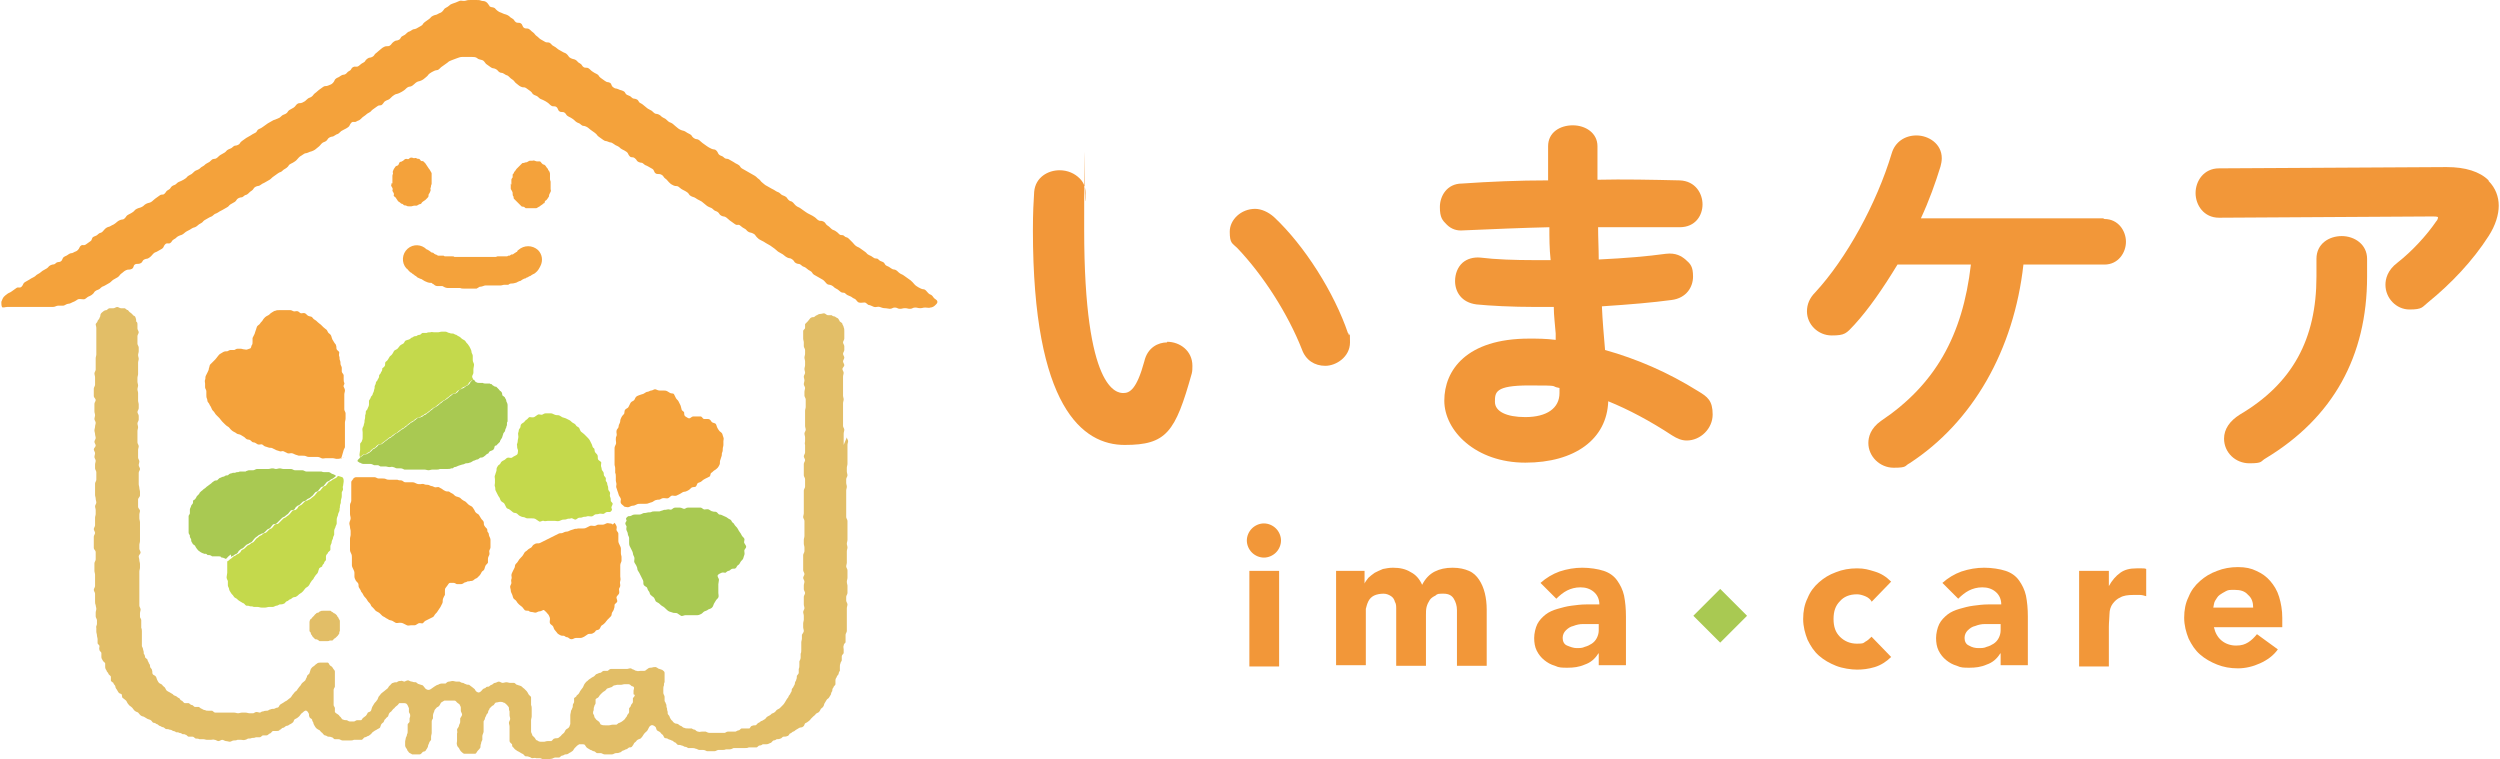 <?xml version="1.0" encoding="UTF-8"?>
<svg id="_レイヤー_1" data-name="レイヤー_1" xmlns="http://www.w3.org/2000/svg" version="1.1" viewBox="0 0 395 120">
  <!-- Generator: Adobe Illustrator 29.2.1, SVG Export Plug-In . SVG Version: 2.1.0 Build 116)  -->
  <defs>
    <style>
      .st0 {
        fill: #f29739;
      }

      .st1 {
        fill: #f4a23b;
      }

      .st2 {
        fill: none;
      }

      .st3 {
        fill: #c4d94c;
      }

      .st4 {
        fill: #e2be67;
      }

      .st5 {
        fill: #a9c952;
      }
    </style>
  </defs>
  <g>
    <g>
      <path class="st2" d="M246.3,61.3c-1.7-.3-3.2-.4-4.8-.4-5.4,0-5.4,2-5.4,2.6,0,1.5,1.8,2.4,4.8,2.4s5.4-1.4,5.4-3.8v-.8Z"/>
      <path class="st0" d="M184.4,54.1c-1.4,0-3.1.8-3.6,3-1.2,4.4-2.3,5-3.3,5s-6.2-.3-6.2-25.8,0-3.1.2-4.6v-.8c.1-1.1-.2-2-.9-2.7-.8-.8-1.9-1.3-3.2-1.3-1.8,0-3.8,1.1-4,3.4-.1,1.5-.2,3.3-.2,6.1,0,28,7.9,33.9,14.5,33.9s8-2,10.6-11.3c.1-.4.1-.8.1-1.2,0-2.4-2-3.8-4-3.8Z"/>
      <path class="st0" d="M213,52.7s0,0,0,0c-2.2-6.5-6.9-13.9-11.7-18.4-.9-.8-2-1.3-3-1.3-2.2,0-4,1.7-4,3.6s.4,1.8,1.2,2.6c4.1,4.3,8,10.4,10.2,16,.6,1.7,2,2.6,3.7,2.6s3.9-1.4,3.9-3.7-.1-.8-.2-1.2v-.2Z"/>
      <path class="st0" d="M268.3,61.8c-4.8-3-9.7-5.1-14.7-6.5-.2-2.3-.4-4.6-.5-6.9,4.6-.3,8-.6,11-1,2.4-.3,3.4-2.1,3.4-3.7s-.4-2-1.2-2.7c-.6-.5-1.5-1.1-3.1-.9-2.9.4-6.4.7-10.6.9,0-1.7-.1-3.4-.1-5.1,5.2,0,9.4,0,12.9,0,2.5,0,3.6-1.9,3.6-3.6s-1.1-3.7-3.6-3.8c-4.4-.1-8.9-.2-13-.1v-5.3c0-2.1-1.9-3.3-3.9-3.3s-3.9,1.1-3.9,3.3v5.4c-4.6,0-9.3.2-13.6.5-2.4,0-3.5,2-3.5,3.7s.4,2.1,1.1,2.8c.7.7,1.6,1,2.6.9,4.6-.2,9.3-.4,13.6-.5,0,1.6,0,3.4.2,5.2h-2.6c-3,0-6.1-.1-8.5-.4-1.1-.1-2.1.2-2.8.8-.8.7-1.2,1.8-1.2,2.9,0,1.7,1,3.4,3.4,3.7,2,.2,5.5.4,9.4.4h2.8c0,1.4.2,2.8.3,4.2,0,.3,0,.6,0,1-1.6-.2-2.9-.2-4.2-.2-9.9,0-13.4,5-13.4,9.8s5,9.8,12.8,9.8,12.9-3.7,13.1-9.7c3.2,1.3,6.6,3.1,10.1,5.4.8.5,1.5.8,2.3.8,2.2,0,4.1-1.9,4.1-4.1s-.8-2.8-2.3-3.7ZM241,65.9c-3,0-4.8-.9-4.8-2.4s0-2.6,5.4-2.6,3.1.1,4.8.4v.8c0,2.4-2,3.8-5.4,3.8Z"/>
      <path class="st0" d="M332.3,34.5h-28.8c1.3-2.8,2.3-5.6,3.1-8.2.1-.4.2-.8.2-1.3,0-2.3-2.1-3.6-4-3.6s-3.4,1.1-3.9,2.8c-2.4,8-7.2,16.7-12.1,22-.9.9-1.3,1.9-1.3,3,0,2.1,1.8,3.8,3.9,3.8s2.3-.3,3.6-1.7c2.2-2.4,4.5-5.7,6.8-9.5h11.6c-1.3,11.3-5.7,19-14.2,24.7-1.7,1.2-2,2.6-2,3.5,0,2.1,1.8,3.9,4,3.9s1.7-.3,2.5-.7c10-6.5,16.5-17.9,18-31.4h12.8c2.2,0,3.4-1.9,3.4-3.6s-1.2-3.6-3.4-3.6Z"/>
      <path class="st0" d="M370,37.3c-2,0-4,1.2-4,3.6v2.8c0,9.9-3.8,16.9-12.1,21.8-1.6,1-2.5,2.3-2.5,3.8,0,2.2,1.8,3.9,4,3.9s1.7-.3,2.6-.8c10.6-6.4,16-16.1,16-28.7v-2.8c0-2.3-2-3.6-4-3.6Z"/>
      <path class="st0" d="M393.2,28.5c-1.4-1.4-3.7-2.1-6.6-2.1s-.1,0-.2,0l-35.8.2c-2.4,0-3.7,2-3.7,3.9s1.3,3.9,3.7,3.9l33.8-.2c.7,0,.8.1.8.1,0,.1,0,.4-.3.7-1.5,2.2-3.8,4.7-6.1,6.5-1.6,1.2-1.9,2.6-1.9,3.5,0,2.1,1.7,3.9,3.8,3.9s2-.4,2.9-1.1c3.7-3,7.1-6.6,9.6-10.5,1.1-1.7,1.6-3.4,1.6-4.8s-.5-2.8-1.6-3.9Z"/>
    </g>
    <g>
      <g>
        <path class="st0" d="M295.7,95c-.2-.3-.5-.6-1-.8s-.9-.3-1.3-.3c-1.2,0-2.1.4-2.7,1.1-.7.7-1,1.6-1,2.8s.3,2.1,1,2.8c.7.7,1.6,1.1,2.7,1.1s1-.1,1.3-.3c.4-.2.7-.5,1-.8l3.1,3.2c-.7.7-1.6,1.3-2.6,1.6-1,.3-1.9.4-2.8.4s-2.3-.2-3.3-.6c-1-.4-1.9-.9-2.7-1.6-.8-.7-1.3-1.5-1.8-2.5-.4-1-.7-2.1-.7-3.3s.2-2.3.7-3.3c.4-1,1-1.8,1.8-2.5.8-.7,1.6-1.2,2.7-1.6,1-.4,2.1-.6,3.3-.6s1.8.2,2.8.5c1,.3,1.8.8,2.6,1.6l-3.1,3.2Z"/>
        <path class="st0" d="M316,103.3h0c-.5.8-1.2,1.4-2.1,1.7-.9.4-1.8.5-2.7.5s-1.4,0-2-.3c-.7-.2-1.2-.5-1.7-.9-.5-.4-.9-.9-1.2-1.5-.3-.6-.4-1.3-.4-2s.2-1.6.5-2.2c.3-.6.8-1.1,1.3-1.5.5-.4,1.2-.7,1.9-.9s1.4-.4,2.2-.5c.8-.1,1.5-.2,2.3-.2.8,0,1.5,0,2.1,0,0-.8-.3-1.5-.9-2-.6-.5-1.3-.7-2.1-.7s-1.5.2-2.1.5-1.2.8-1.7,1.3l-2.5-2.5c.9-.8,1.9-1.4,3-1.8,1.2-.4,2.4-.6,3.6-.6s2.5.2,3.4.5c.9.3,1.6.8,2.1,1.5.5.7.9,1.5,1.1,2.4.2,1,.3,2.1.3,3.3v7.7h-4.3v-1.9ZM314.9,98.6c-.4,0-.8,0-1.3,0-.5,0-1,.1-1.5.3-.5.1-.9.4-1.2.7-.3.3-.5.7-.5,1.2s.2,1,.7,1.2c.5.3,1,.4,1.5.4s.9,0,1.3-.2c.4-.1.8-.3,1.1-.5s.6-.5.8-.9.3-.8.3-1.2v-1h-1.1Z"/>
        <path class="st0" d="M328.5,90.2h4.7v2.4h0c.5-.9,1.1-1.6,1.8-2.1s1.5-.7,2.6-.7.5,0,.8,0c.3,0,.5,0,.7.1v4.3c-.3-.1-.7-.2-1-.2-.3,0-.7,0-1,0-.9,0-1.6.1-2.1.4-.5.2-.9.6-1.2,1s-.5,1-.5,1.6c0,.6-.1,1.3-.1,2v6.3h-4.7v-15.1Z"/>
        <path class="st0" d="M359.9,102.6c-.7,1-1.7,1.7-2.8,2.2s-2.3.8-3.5.8-2.3-.2-3.3-.6c-1-.4-1.9-.9-2.7-1.6-.8-.7-1.3-1.5-1.8-2.5-.4-1-.7-2.1-.7-3.3s.2-2.3.7-3.3c.4-1,1-1.8,1.8-2.5.8-.7,1.6-1.2,2.7-1.6,1-.4,2.1-.6,3.3-.6s2.1.2,2.9.6c.9.4,1.6.9,2.2,1.6.6.7,1.1,1.5,1.4,2.5.3,1,.5,2.1.5,3.3v1.5h-10.8c.2.9.6,1.6,1.2,2.1.6.5,1.4.8,2.3.8s1.4-.2,1.9-.5c.5-.3,1-.8,1.4-1.3l3.3,2.4ZM356,96c0-.8-.2-1.5-.8-2-.5-.6-1.2-.8-2.1-.8s-1,0-1.4.2c-.4.2-.7.4-1,.6s-.5.6-.7.9c-.2.3-.2.7-.3,1.1h6.1Z"/>
      </g>
      <g>
        <path class="st0" d="M197,85.4c0-.7.3-1.4.8-1.9.5-.5,1.2-.8,1.9-.8s1.4.3,1.9.8c.5.5.8,1.2.8,1.9s-.3,1.4-.8,1.9c-.5.5-1.2.8-1.9.8s-1.4-.3-1.9-.8c-.5-.5-.8-1.2-.8-1.9ZM197.4,90.2h4.7v15.1h-4.7v-15.1Z"/>
        <path class="st0" d="M211.1,90.2h4.5v2h0c.1-.3.4-.6.6-.9.3-.3.6-.5,1-.8.4-.2.8-.4,1.3-.6.5-.1,1-.2,1.6-.2,1.1,0,2,.2,2.8.7.8.4,1.4,1.1,1.8,2,.5-1,1.2-1.7,2-2.1.8-.4,1.7-.6,2.8-.6s1.9.2,2.6.5c.7.3,1.2.8,1.6,1.4s.7,1.3.9,2.1c.2.8.3,1.7.3,2.6v8.9h-4.7v-8.8c0-.7-.2-1.3-.5-1.8-.3-.5-.8-.8-1.6-.8s-1,0-1.3.3c-.4.2-.7.4-.9.7-.2.3-.4.7-.5,1.1s-.1.8-.1,1.3v8h-4.7v-8c0-.3,0-.6,0-1,0-.4,0-.8-.2-1.1-.1-.4-.3-.7-.6-.9-.3-.2-.7-.4-1.2-.4s-1.1.1-1.5.3c-.4.2-.7.5-.9.9-.2.4-.3.8-.4,1.2,0,.5,0,.9,0,1.4v7.5h-4.7v-15.1Z"/>
        <path class="st0" d="M252.5,103.3h0c-.5.8-1.2,1.4-2.1,1.7-.9.4-1.8.5-2.7.5s-1.4,0-2-.3c-.7-.2-1.2-.5-1.7-.9-.5-.4-.9-.9-1.2-1.5-.3-.6-.4-1.3-.4-2s.2-1.6.5-2.2c.3-.6.8-1.1,1.3-1.5.5-.4,1.2-.7,1.9-.9.7-.2,1.4-.4,2.2-.5.8-.1,1.5-.2,2.3-.2s1.5,0,2.1,0c0-.8-.3-1.5-.9-2-.6-.5-1.3-.7-2.1-.7s-1.5.2-2.1.5-1.2.8-1.7,1.3l-2.5-2.5c.9-.8,1.9-1.4,3-1.8,1.2-.4,2.4-.6,3.6-.6s2.5.2,3.4.5c.9.3,1.6.8,2.1,1.5.5.7.9,1.5,1.1,2.4.2,1,.3,2.1.3,3.3v7.7h-4.3v-1.9ZM251.4,98.6c-.4,0-.8,0-1.3,0-.5,0-1,.1-1.5.3-.5.1-.9.4-1.2.7-.3.3-.5.7-.5,1.2s.2,1,.7,1.2,1,.4,1.5.4.9,0,1.3-.2c.4-.1.8-.3,1.1-.5.3-.2.6-.5.8-.9.2-.4.3-.8.3-1.2v-1h-1.1Z"/>
      </g>
      <rect class="st5" x="268.8" y="94.3" width="6" height="6" transform="translate(148.4 -163.7) rotate(45)"/>
    </g>
  </g>
  <g>
    <path class="st1" d="M77.4,1c-.2-.2-.3-.5-.6-.7s-.6-.1-.8-.2-.5-.1-.8-.1-.5,0-.8,0-.5,0-.8.1-.6,0-.8,0-.5.2-.8.3-.6.2-.8.3c-.3.2-.3.3-.7.5s-.3.3-.6.6-.4.2-.7.4-.4.1-.8.3-.3.3-.6.5-.3.2-.7.5-.2.4-.6.6-.3.2-.7.4-.4,0-.8.3-.4.1-.7.4-.3.3-.7.5-.2.4-.6.6-.4,0-.8.3-.3.4-.6.6-.5,0-.9.2-.3.2-.7.5-.3.3-.6.5-.2.4-.6.6-.4,0-.8.3-.2.4-.6.6-.3.2-.7.5-.5,0-.9.2-.2.4-.6.6-.3.3-.6.5-.4,0-.8.3-.4.2-.7.4-.2.4-.5.7-.3.2-.7.4-.5,0-.8.2-.3.2-.7.5-.3.3-.6.5-.3.4-.6.6-.4.1-.7.4-.3.3-.7.5-.5,0-.8.2-.3.4-.6.6-.4.2-.7.4-.2.4-.6.6-.4.1-.7.4-.3.2-.7.4-.4.1-.7.3-.4.2-.7.4-.3.2-.7.5-.3.2-.7.4-.2.4-.6.6-.4.2-.7.4-.4.2-.7.4-.3.2-.7.5-.2.4-.6.6-.5,0-.8.3-.3.2-.7.4-.3.3-.6.5-.4.2-.7.4-.3.3-.6.5-.5,0-.8.3-.3.3-.7.5-.3.3-.7.5-.3.3-.7.5-.4.1-.7.4-.3.3-.7.5-.3.3-.6.5-.3.2-.7.4-.4.1-.7.4-.4.2-.7.4-.2.4-.6.6-.3.3-.6.6-.4,0-.8.3-.3.2-.7.5-.3.3-.6.5-.4.1-.8.3-.3.3-.7.5-.4.1-.8.3-.3.3-.6.5-.3.2-.7.4-.3.3-.6.6-.4.1-.8.3-.3.2-.7.5-.4.2-.7.4-.4.1-.7.3-.3.3-.6.6-.4.1-.7.4-.3.2-.7.4-.2.5-.5.7-.3.2-.7.5-.5,0-.8.2-.2.4-.5.7-.4.2-.7.4-.4,0-.8.3-.4.2-.7.4-.2.5-.5.7-.5,0-.8.3-.4.1-.8.3-.3.3-.6.5-.4.2-.7.4-.3.3-.7.5-.3.3-.7.5-.4.2-.7.4-.4.2-.7.4-.2.4-.5.7-.5,0-.8.2-.3.2-.7.5-.4.2-.7.4c-.3.2-.5.4-.6.5-.2.2-.3.6-.4.8,0,.3,0,.6.1.8s.5,0,.9,0,.5,0,.8,0,.4,0,.8,0,.4,0,.8,0,.4,0,.8,0,.4,0,.8,0,.4,0,.8,0,.4,0,.8,0,.4,0,.8,0,.5,0,.8,0,.5-.2.8-.2.6,0,.8,0,.5-.3.8-.3.5-.2.8-.3.5-.3.7-.4.6,0,.9,0,.5-.3.7-.4.5-.2.7-.4c.3-.2.2-.4.6-.6s.4-.1.7-.4.4-.2.7-.4.4-.2.7-.4.3-.3.6-.5.4-.2.7-.4.3-.4.6-.6.3-.3.7-.5.5,0,.9-.2.2-.5.5-.7.5,0,.9-.2.2-.4.6-.6.4,0,.8-.3.3-.3.6-.6.4-.2.7-.4.4-.2.7-.4.2-.4.5-.7.5,0,.8-.2.2-.4.6-.6.3-.3.7-.5.4-.1.7-.3.3-.3.7-.5.4-.2.7-.4.4-.1.7-.3.3-.3.7-.5.3-.3.6-.5.4-.2.7-.4.4-.1.7-.4.4-.2.7-.4.3-.2.7-.4.3-.2.7-.4.3-.3.6-.5.4-.2.7-.4.2-.4.6-.6.5,0,.8-.3.4-.1.7-.4.3-.3.6-.5.2-.4.6-.6.4,0,.8-.3.4-.2.7-.4.4-.2.7-.4.3-.3.6-.5.3-.2.7-.5.4-.1.7-.4.3-.2.7-.5.2-.4.6-.6.4-.2.7-.4.3-.3.6-.6.3-.2.7-.5.4-.1.8-.3.4-.1.8-.3.3-.2.7-.5.3-.3.6-.6.4-.2.7-.4.2-.4.6-.6.4,0,.8-.3.4-.1.7-.4.3-.3.7-.5.4-.2.7-.4.2-.4.5-.7.5,0,.8-.2.4-.1.7-.4.3-.3.6-.5.3-.3.7-.5.3-.3.6-.5.3-.2.7-.5.5,0,.8-.3.2-.4.6-.6.4-.1.7-.4.3-.3.6-.5.4-.1.8-.3.4-.2.7-.4.3-.3.6-.5.4,0,.8-.3.3-.3.6-.5.4-.1.8-.3.3-.2.7-.5.3-.4.6-.6.3-.2.7-.4.5,0,.8-.3.3-.3.6-.5.3-.2.7-.5c.2-.2.4-.3.7-.4s.5-.2.8-.3.5-.2.8-.2.6,0,.8,0,.6,0,.8,0,.6,0,.8.2.5.2.8.3.4.4.6.6c.3.2.3.2.7.5s.4.1.8.3.3.3.6.5.4,0,.8.3.4.1.7.4.3.3.6.5.3.4.6.6.3.3.7.5.5,0,.8.2.3.2.7.5.2.4.6.6.4.1.7.4.3.2.7.4.4.2.7.4.3.3.6.5.5,0,.8.2.2.5.5.7.5,0,.8.2.2.4.6.6.4.2.7.4.3.3.6.5.4.1.7.4.4.1.8.3.3.2.7.5.3.2.7.5.3.4.6.6.3.2.7.5.4.1.8.3.4,0,.8.3.3.2.7.4.3.3.7.5.4.2.7.4.2.4.5.7.4,0,.8.3.2.4.6.6.5,0,.8.3.4.2.7.4.4.2.7.4.2.5.5.7.5,0,.9.2.3.4.6.6.3.3.6.6.3.3.7.5.5,0,.8.2.3.3.7.5.4.2.7.4.2.4.6.6.4.1.7.3.3.2.7.4.3.2.7.5.3.3.7.5.4.1.7.4.4.2.7.4.2.4.6.6.4,0,.8.3.3.3.6.5.3.2.7.5.5,0,.8.2.3.3.7.5.3.3.6.5.4.1.8.3.3.3.6.6.3.3.7.5.4.2.7.4.4.2.7.4.3.2.7.5.3.3.6.5.4.2.7.4.3.3.7.5.4,0,.8.3.2.4.6.6.5,0,.8.3.4.2.7.4.3.3.7.5.3.4.6.6.4.2.7.4.4.2.7.4.3.3.6.6.4.1.8.3.3.3.7.5.3.2.7.5.5,0,.8.3c.2.2.4.3.7.4s.4.3.7.4.4.5.7.6.6,0,.9,0,.5.4.7.4.5.2.8.3.6-.1.9,0,.5.2.8.2.6.1.8.1c.4,0,.4-.2.8-.2s.4.2.8.2.4-.1.8-.1.4.1.8.1.4-.2.8-.2.4.1.8.1.4-.1.8-.1.6.1.8,0c.3,0,.6-.2.7-.3.2-.2.5-.4.4-.7s-.4-.3-.6-.6-.3-.4-.6-.5c-.3-.2-.3-.3-.6-.6s-.4-.1-.8-.3-.4-.2-.7-.4-.3-.3-.6-.6-.3-.3-.6-.5-.3-.2-.7-.5-.4-.2-.7-.4-.3-.3-.6-.5-.4,0-.8-.3-.3-.2-.7-.4-.2-.4-.6-.6-.4-.1-.7-.4-.4,0-.8-.3-.3-.2-.7-.4-.3-.3-.6-.5-.3-.2-.7-.5-.4-.2-.7-.4-.3-.3-.6-.6-.3-.3-.6-.6-.4-.1-.7-.4-.5,0-.8-.3-.3-.3-.6-.5-.4-.1-.7-.4-.3-.3-.6-.5-.2-.4-.6-.6-.5,0-.8-.2-.3-.3-.6-.5-.3-.2-.7-.4-.4-.2-.7-.4-.3-.2-.7-.5-.4-.2-.7-.4-.3-.3-.6-.6-.4-.1-.7-.4-.2-.4-.6-.6-.4-.1-.7-.4-.4-.2-.7-.4-.3-.2-.7-.4-.3-.2-.7-.4-.3-.2-.7-.5-.3-.4-.6-.6-.3-.3-.6-.5-.4-.2-.7-.4-.4-.2-.7-.4-.4-.2-.7-.4-.2-.4-.6-.6-.4-.2-.7-.4-.4-.2-.7-.4-.5,0-.8-.3-.4-.2-.7-.4-.2-.4-.5-.7-.4-.1-.8-.3-.4-.2-.7-.4-.3-.2-.7-.5-.3-.3-.6-.5-.4,0-.8-.3-.2-.4-.6-.6-.4-.2-.7-.4-.4-.1-.8-.3-.3-.2-.7-.5-.3-.3-.6-.5-.4-.1-.7-.4-.3-.3-.7-.5-.3-.3-.7-.5-.5,0-.8-.3-.3-.3-.7-.5-.3-.2-.7-.5-.3-.3-.7-.5-.2-.4-.6-.6-.5,0-.8-.3-.3-.2-.7-.4-.2-.4-.6-.6-.4-.1-.8-.3-.4,0-.8-.3-.2-.5-.5-.7-.4,0-.8-.3-.3-.2-.7-.5-.2-.4-.6-.6-.4-.2-.7-.4-.3-.3-.6-.5-.5,0-.8-.2-.2-.4-.6-.6-.3-.3-.6-.5-.4-.1-.8-.3-.3-.3-.6-.6-.4-.2-.7-.4-.4-.2-.7-.4-.3-.3-.7-.5-.3-.3-.6-.5-.5,0-.8-.2-.4-.2-.7-.4-.3-.3-.6-.5-.3-.4-.6-.6-.3-.3-.6-.5-.5,0-.8-.2-.2-.5-.5-.7-.5,0-.8-.2-.2-.4-.6-.6-.3-.3-.7-.5-.4-.1-.8-.3-.4-.1-.8-.4-.3-.4-.6-.5-.4,0-.8-.3Z"/>
    <g>
      <path class="st1" d="M53.8,72.5c.2-.2.2-.4.3-.7s.1-.4.2-.7.2-.3.2-.5,0-.3,0-.5,0-.4,0-.5,0-.4,0-.7,0-.4,0-.7,0-.4,0-.7,0-.4,0-.7.1-.4.1-.7,0-.5,0-.8c0-.2-.2-.4-.2-.6s0-.4,0-.6,0-.4,0-.6,0-.4,0-.6,0-.4,0-.6.1-.4.1-.6-.1-.4-.2-.6.2-.4.1-.6-.1-.4-.1-.6,0-.4,0-.6-.3-.4-.3-.6,0-.4,0-.6-.2-.4-.2-.6,0-.4-.1-.6,0-.4-.1-.6,0-.4,0-.6-.3-.3-.4-.5,0-.4-.1-.6c0-.2-.2-.3-.3-.5s-.2-.3-.3-.5-.1-.4-.2-.6-.3-.3-.4-.4-.2-.4-.3-.5-.3-.2-.5-.4-.3-.3-.4-.4-.3-.2-.5-.4-.3-.3-.5-.4-.3-.3-.4-.4-.4-.1-.6-.2-.3-.3-.5-.4-.4,0-.6,0-.3-.2-.5-.3-.4,0-.6,0-.4-.2-.6-.2-.4,0-.6,0-.4,0-.6,0-.4,0-.6,0-.4,0-.6.1c-.2,0-.4.2-.6.3s-.3.3-.5.4-.4.2-.5.3-.3.3-.4.5-.3.3-.4.5-.4.3-.5.5-.1.4-.2.6-.1.4-.2.6-.2.4-.3.6c0,.2,0,.4,0,.6s0,.4-.1.5-.1.4-.2.5c-.1.1-.3.1-.5.2s-.3,0-.5,0-.4-.1-.5-.1-.4,0-.6,0-.4.2-.5.2-.4,0-.6,0-.4.2-.5.2c-.2,0-.4,0-.6.1s-.3.2-.5.3-.3.3-.4.4-.2.3-.4.5-.3.3-.4.4-.3.3-.4.4-.1.4-.2.6c0,.2-.1.4-.2.6s-.2.4-.3.6,0,.4-.1.6,0,.4,0,.6,0,.4,0,.6.2.4.2.6,0,.4,0,.6,0,.4.1.6,0,.4.2.6.2.4.3.5.2.4.3.6.3.3.4.5.2.3.4.5.3.3.4.4.2.3.4.5.3.3.4.4.3.3.5.4.3.3.4.4.3.3.5.4c.2.1.4.2.5.3s.4.1.6.2.3.2.5.3.3.3.5.4.4,0,.6.2.3.3.5.3.4.2.6.3.4,0,.6,0,.3.2.5.3.4.1.6.2.4,0,.6.1.4.2.6.3.4.1.6.2.4-.1.6,0,.4.2.6.3.4,0,.6,0,.4.1.6.2.4.1.6.2c.2,0,.4,0,.6,0s.4,0,.6.1.4.1.6.1.4,0,.6,0,.4,0,.6,0,.4.1.6.2.4,0,.6,0,.4,0,.6,0,.4,0,.6,0,.4.1.6.1.5,0,.6-.1c.4,0,.6-.2.6-.2Z"/>
      <g>
        <path class="st3" d="M56.8,72.3c.3-.2.2-.2.5-.4.2-.2.3,0,.6-.2.2-.2.3-.2.5-.3.2-.2.2-.3.4-.4.2-.2.3-.2.5-.3.2-.2.2-.3.4-.4.2-.2.3,0,.6-.2.2-.2.2-.2.5-.4s.2-.2.5-.4c.2-.2.3-.2.5-.3.2-.2.2-.2.5-.4.2-.2.3-.1.5-.3.2-.2.2-.2.5-.4q.2-.2.5-.3c.2-.2.2-.2.5-.4.2-.2.2-.2.5-.4.2-.2.3-.2.5-.3.2-.2.2-.2.5-.4.2-.2.3,0,.6-.2.2-.2.2-.2.5-.3.2-.2.2-.2.5-.3.2-.2.2-.2.5-.4.2-.2.2-.2.5-.4.2-.2.3-.1.5-.3.2-.2.2-.2.5-.4.2-.2.2-.2.5-.4.2-.2.3-.1.5-.3.2-.2.2-.2.5-.4.2-.2.2-.2.5-.4.2-.2.3,0,.6-.2.2-.2.2-.3.4-.4.2-.2.3,0,.5-.3.2-.2.2-.2.5-.3.2-.2.3-.1.5-.3.2-.2.1-.3.4-.5.2-.2.2-.2.5-.3,0,0,0,0,0,0,0,0,0,0,0,0,0-.1-.2-.3-.2-.5,0-.2.2-.4.2-.6,0-.2,0-.4,0-.6,0-.2.1-.4.1-.7,0-.2-.2-.4-.2-.7,0-.2,0-.4,0-.7,0-.2-.2-.4-.2-.6,0-.2-.1-.4-.2-.6-.1-.2-.2-.4-.3-.5-.1-.2-.3-.3-.4-.5-.1-.2-.3-.3-.5-.4-.2-.1-.3-.3-.5-.4-.2-.1-.4-.2-.5-.3-.2,0-.4-.2-.5-.2-.2,0-.4,0-.6-.1-.2,0-.4-.2-.6-.2-.2,0-.4,0-.6,0-.2,0-.4.1-.6.1-.2,0-.4,0-.6,0-.2,0-.4-.1-.6,0-.2,0-.4,0-.6.1-.2,0-.4,0-.6,0-.2,0-.3.3-.5.3-.2,0-.4.1-.5.2-.2,0-.4,0-.6.2-.2,0-.3.2-.5.3-.2.1-.4.1-.6.2-.2.1-.2.4-.4.5-.2.1-.4.2-.5.3-.1.1-.2.3-.4.5-.1.1-.4.2-.5.3-.1.1-.2.4-.3.5-.1.2-.3.3-.4.4-.1.2-.2.3-.3.5-.1.2-.3.3-.4.4-.1.2,0,.5-.1.6-.1.2-.3.3-.4.4,0,.2,0,.4-.2.6,0,.2-.2.3-.3.5,0,.2,0,.4-.2.6,0,.2-.2.3-.3.5,0,.2-.1.4-.2.6,0,.2,0,.4-.1.6,0,.2-.1.4-.2.6,0,.2-.2.4-.3.5,0,.2-.2.4-.3.6,0,.2,0,.4,0,.6,0,.2-.1.4-.2.6,0,.2-.3.4-.3.5,0,.2,0,.4-.1.6,0,.2,0,.5-.1.8,0,.2,0,.4-.1.6,0,.2-.1.4-.2.6s0,.5,0,.7c0,.2,0,.4,0,.7s0,.4-.1.6c0,.2-.2.3-.3.5,0,.2,0,.4,0,.5,0,.2,0,.4,0,.5,0,.2-.1.5-.1.7,0,.3.1.5.2.7.2-.1.2-.2.4-.4Z"/>
        <path class="st5" d="M80.2,65.8c0-.2,0-.4,0-.6,0-.2,0-.4,0-.6,0-.2,0-.4,0-.6,0-.2-.1-.4-.2-.6,0-.2-.1-.4-.2-.5,0-.2-.3-.3-.4-.4-.1-.2,0-.4-.2-.6,0,0,0,0-.1-.1-.1,0-.2-.2-.3-.3-.1-.1-.3-.3-.4-.4,0,0,0,0-.1,0-.1,0-.3-.1-.4-.2,0,0-.1,0-.2-.2-.1,0-.2,0-.3-.1-.2,0-.4,0-.6,0-.2,0-.4,0-.5-.1,0,0-.1,0-.2,0-.1,0-.2,0-.3,0-.2,0-.4,0-.5-.1-.2,0-.3-.3-.4-.4,0,0,0,0,0,0-.3,0-.3.1-.5.3-.2.2-.1.3-.4.5-.2.2-.3.1-.5.3-.2.2-.2.2-.5.3-.2.2-.3,0-.5.3-.2.2-.2.3-.4.4-.2.2-.3,0-.6.2-.2.2-.2.2-.5.4-.2.2-.2.2-.5.4-.2.2-.3.1-.5.3-.2.2-.2.2-.5.4-.2.2-.2.2-.5.4-.2.2-.3.1-.5.3-.2.2-.2.2-.5.4-.2.2-.2.2-.5.4-.2.2-.2.2-.5.3-.2.2-.2.2-.5.3-.2.2-.3,0-.6.2-.2.2-.2.2-.5.4-.2.2-.3.2-.5.3-.2.2-.2.2-.5.4-.2.2-.2.2-.5.4q-.2.2-.5.3c-.2.2-.2.2-.5.4-.2.2-.3.1-.5.3-.2.2-.2.2-.5.4-.2.2-.3.2-.5.3-.2.2-.2.2-.5.4s-.2.2-.5.4c-.2.2-.3,0-.6.2-.2.2-.2.3-.4.4-.2.2-.3.2-.5.3-.2.2-.2.3-.4.4-.2.2-.3.2-.5.3-.2.2-.3,0-.6.2-.3.2-.2.2-.5.4-.2.2-.2.2-.4.4,0,0,0,0,0,0,0,0,0,0,0,.2,0,0,.2.1.3.2.2,0,.3.2.6.2,0,0,0,0,0,0,.2,0,.3,0,.5,0,.2,0,.4,0,.6,0,.2,0,.4.1.6.2.1,0,.2,0,.4,0,0,0,.2,0,.2,0,.1,0,.2.1.4.2,0,0,.1,0,.2,0,.2,0,.4,0,.6,0,.2,0,.4.1.6.1,0,0,0,0,.1,0,.2,0,.3-.1.5,0,.2,0,.4.2.6.2,0,0,.1,0,.2,0,.1,0,.3,0,.4,0,.2,0,.4.1.6.2,0,0,.1,0,.2,0,.2,0,.3,0,.5,0,.2,0,.4,0,.6,0,.1,0,.2,0,.3,0,0,0,.2,0,.3,0,0,0,.2,0,.3,0,.1,0,.2,0,.4,0,.1,0,.2,0,.3,0,0,0,.2,0,.3,0,.2,0,.4.1.6.1.2,0,.4-.1.6-.1.1,0,.2,0,.3,0,0,0,.2,0,.3,0,.2,0,.4,0,.6-.1.1,0,.3,0,.4,0,0,0,.1,0,.2,0,.1,0,.3,0,.4,0,0,0,.1,0,.2,0,.2,0,.4,0,.6-.1,0,0,.2,0,.2,0,.1,0,.2-.2.3-.2.2,0,.4-.1.6-.2s.4-.1.6-.2c.2,0,.4-.1.6-.2.2,0,.4,0,.6-.1.2,0,.4-.2.6-.3.2,0,.4-.2.6-.2.2,0,.3-.2.5-.3.2,0,.4,0,.6-.2.2-.1.3-.3.5-.4,0,0,.1,0,.2-.1,0-.1.1-.2.2-.3.2-.1.4-.1.6-.3,0,0,0-.1.1-.2,0-.1,0-.3.2-.4,0,0,.2,0,.2-.1,0,0,.2-.2.2-.2.1-.1.2-.2.3-.3,0,0,0,0,0-.1.1-.2.2-.4.3-.5.1-.2.1-.4.2-.6,0-.2.2-.3.3-.5,0-.2.1-.4.2-.6,0,0,0-.2.1-.3,0-.1,0-.2,0-.3,0-.1,0-.2.1-.3,0,0,0-.2,0-.2,0-.2,0-.4,0-.6Z"/>
      </g>
      <g>
        <path class="st3" d="M53.4,75.2c-.2.2-.2.3-.5.4-.3.2-.3.1-.5.3-.2.2-.3.1-.5.3-.2.2-.2.3-.4.5-.2.2-.3,0-.5.3-.2.2-.2.3-.4.5-.2.2-.3,0-.5.3-.2.2-.2.3-.4.5-.2.2-.3.2-.5.4-.2.2-.3.2-.5.3-.2.2-.3,0-.6.3-.2.2-.2.2-.4.4-.2.2-.3.1-.5.3-.2.2-.1.3-.4.5-.2.2-.3,0-.6.2-.2.2-.2.3-.4.5-.2.2-.2.2-.5.4-.2.2-.3.2-.5.3-.2.2-.2.2-.4.4-.2.2-.2.2-.4.4-.2.2-.3,0-.6.2-.2.2-.2.3-.4.5-.2.2-.3.1-.5.3-.2.2-.2.2-.4.4-.2.2-.3,0-.6.3-.2.2-.3.2-.5.3-.2.2-.2.2-.5.4-.2.2-.2.3-.4.5-.2.2-.3.1-.5.3-.2.2-.3.2-.5.3-.2.2-.2.2-.4.4-.2.2-.3.2-.5.3-.2.2-.1.3-.4.5-.2.2-.3.1-.5.3-.2.2-.3.1-.5.3s-.2.2-.5.4c-.2.2-.2.2-.4.3,0,0,0,0,0,0,0,.1,0,.4,0,.6,0,.2,0,.4,0,.6,0,.2,0,.4,0,.6,0,.2-.1.5-.1.7,0,.2.1.4.2.6,0,.2,0,.5,0,.7,0,.2.2.4.2.6,0,.2.2.4.3.6.1.2.3.3.4.5.1.2.3.3.5.4.1.1.3.3.5.4.2.1.3.2.5.3.2,0,.3.3.5.4.2,0,.4,0,.6.1.2,0,.4,0,.6.1.2,0,.4,0,.6,0,.2,0,.4.1.6.1.2,0,.4,0,.6,0,.2,0,.4-.1.6-.1.2,0,.4,0,.6,0,.2,0,.4-.2.6-.2.2,0,.4-.2.5-.2.2,0,.4,0,.6-.1.2,0,.3-.3.5-.4.2,0,.3-.2.5-.3.2,0,.3-.2.5-.3.2-.1.4,0,.6-.2.2-.1.3-.3.5-.4.2-.1.3-.2.5-.4.1-.1.2-.3.4-.5.1-.1.4-.2.5-.4.1-.1.2-.4.3-.5.1-.2.2-.3.4-.5.1-.2.2-.4.3-.5.1-.2.3-.3.4-.5.1-.2.1-.4.2-.6,0-.2.4-.3.5-.4,0-.2.2-.4.3-.5,0-.2.2-.4.3-.5,0-.2,0-.5,0-.6,0-.2.2-.4.3-.5,0-.2.3-.3.4-.5,0-.2,0-.4,0-.6,0-.2.2-.4.2-.6,0-.2.1-.4.2-.6,0-.2.1-.4.2-.6,0-.2,0-.4,0-.6,0-.2.1-.4.2-.6,0-.2.2-.4.2-.6,0-.2,0-.4,0-.6,0-.2.1-.5.2-.7,0-.2.1-.4.2-.6s0-.4.1-.6c0-.2,0-.4.1-.6s0-.4.1-.7.1-.4.1-.6c0-.2,0-.4,0-.5s.2-.3.2-.5c0-.2-.1-.4,0-.5,0-.2.1-.5.1-.7,0-.3,0-.5-.2-.7h0Z"/>
        <path class="st5" d="M36.5,88c.2-.2.3-.1.5-.3.2-.2.3-.1.5-.3.2-.2.1-.3.4-.5.2-.2.3-.2.5-.3.2-.2.2-.2.4-.4.2-.2.3-.2.5-.3.2-.2.3-.1.5-.3.2-.2.2-.3.4-.5.2-.2.2-.2.5-.4.2-.2.3-.2.5-.3.2-.2.3,0,.6-.3.2-.2.2-.2.4-.4.2-.2.3-.1.5-.3.2-.2.2-.3.4-.5.2-.2.3,0,.6-.2.2-.2.2-.2.4-.4.2-.2.2-.2.4-.4.2-.2.3-.2.5-.3.2-.2.2-.2.5-.4.2-.2.2-.3.4-.5.2-.2.3,0,.6-.2.2-.2.1-.3.4-.5.2-.2.3-.1.5-.3.2-.2.2-.2.4-.4.2-.2.3,0,.6-.3.2-.2.3-.2.5-.3.2-.2.3-.2.5-.4.2-.2.2-.3.4-.5.2-.2.3,0,.5-.3.2-.2.2-.3.4-.5.2-.2.3,0,.5-.3.2-.2.2-.3.4-.5.2-.2.3-.1.5-.3.2-.2.3-.2.5-.3.3-.2.2-.2.5-.4,0,0-.2-.2-.5-.3-.2,0-.3-.2-.6-.3-.2,0-.4,0-.6,0-.2,0-.4,0-.6-.1,0,0,0,0-.1,0-.2,0-.3,0-.5,0-.2,0-.4,0-.6,0,0,0-.1,0-.2,0-.1,0-.3,0-.4,0-.2,0-.4,0-.6,0-.2,0-.4-.2-.6-.2,0,0-.2,0-.3,0-.1,0-.2,0-.3,0-.2,0-.4,0-.6,0-.2,0-.4-.2-.6-.2-.2,0-.4,0-.6,0-.2,0-.4,0-.6,0-.2,0-.4-.1-.6-.1-.2,0-.4.1-.6.1-.2,0-.3-.1-.5-.1,0,0,0,0-.1,0-.2,0-.4.1-.6.1-.2,0-.3,0-.5,0,0,0,0,0-.1,0-.2,0-.4,0-.6,0,0,0-.1,0-.2,0-.1,0-.3,0-.4,0-.2,0-.4.2-.6.2-.2,0-.4,0-.6,0-.1,0-.2,0-.4.1,0,0-.1,0-.2.1,0,0-.2,0-.3,0-.1,0-.2,0-.3,0,0,0-.2,0-.3,0-.1,0-.2.1-.3.1,0,0-.2,0-.2,0-.1,0-.2.1-.3.1,0,0-.2,0-.3,0,0,0-.2.1-.3.1-.2,0-.4.2-.5.3-.2,0-.4,0-.6.2-.2,0-.4.1-.6.2-.1,0-.2.1-.3.2,0,0-.1.1-.2.2-.2,0-.4,0-.6.2-.2.1-.3.3-.5.4,0,0,0,0,0,0-.1.1-.3.2-.4.3-.2.1-.3.3-.5.4-.2.1-.3.3-.5.4-.1.1-.2.2-.3.3,0,0,0,0,0,.1,0,0-.1.1-.2.2,0,0-.2.2-.2.2-.1.2-.2.4-.3.5,0,0-.2.1-.3.2,0,.1,0,.2,0,.3,0,.2-.2.3-.3.5,0,0,0,0,0,0,0,.2-.2.4-.2.6,0,.2,0,.4,0,.6,0,.1-.1.2-.2.4,0,0,0,.1,0,.2,0,.2,0,.4,0,.6,0,0,0,.1,0,.2,0,.1,0,.3,0,.4,0,.1,0,.3,0,.4,0,0,0,.1,0,.2,0,0,0,.2,0,.3,0,.1,0,.2,0,.3,0,.1,0,.2.1.3,0,0,0,.1.1.2,0,0,0,.1,0,.2,0,.1.1.2.2.4,0,.2,0,.4.2.6,0,.2.3.3.4.4.1.2.2.4.3.5.1.1.2.3.4.4.1.1.3.2.5.3,0,0,.2,0,.2.1,0,0,.2,0,.3,0,.1,0,.2.1.3.2,0,0,.1,0,.2,0,.2,0,.4.1.5.2.2,0,.4,0,.6,0,.2,0,.3,0,.5,0,.1,0,.3,0,.4.2,0,0,.1,0,.1,0,0,0,.2,0,.3.1,0,0,.2,0,.2.1.2,0,.2-.1.4-.3.2-.2.2-.2.5-.4Z"/>
      </g>
      <path class="st1" d="M55.9,75.6c-.1.2-.4.3-.4.6s0,.5,0,.7,0,.4,0,.5,0,.4,0,.5,0,.4,0,.5,0,.4,0,.7-.2.4-.2.7,0,.4,0,.7,0,.4,0,.7.1.4.1.7-.2.5-.2.8c0,.2.1.4.1.6s.1.4.1.6,0,.4,0,.6-.1.4-.1.6,0,.4,0,.6,0,.4,0,.6,0,.4,0,.6.1.4.2.6.1.4.1.6,0,.4,0,.6,0,.4,0,.6.1.4.2.6.2.4.2.6,0,.4,0,.6.1.4.2.6.3.3.4.5,0,.4.1.6.2.3.3.5c0,.2.2.3.3.5s.2.4.3.5.3.3.4.5.2.3.4.5.2.4.3.5.3.3.4.4.2.3.4.4.4.2.5.3.3.3.4.4.4.2.5.3.4.2.5.3.4.1.6.2.3.2.5.3.4,0,.6,0,.4,0,.6.1.4.2.6.3.4,0,.6,0,.4,0,.6,0,.4-.2.6-.3.4,0,.6,0c.2,0,.3-.3.5-.4s.4-.2.6-.3.4-.2.6-.3.2-.3.4-.5.3-.3.4-.5.3-.4.4-.6.2-.4.3-.6,0-.4.1-.7.2-.4.3-.6c0-.2,0-.4,0-.6s0-.4.1-.5.2-.3.3-.4c.1-.1.2-.4.4-.4s.4,0,.6,0,.4.2.5.2.4,0,.6,0,.4-.1.5-.2.4-.1.5-.2.4,0,.5-.1c.2,0,.4,0,.6-.2s.4-.2.5-.3.3-.3.4-.4.2-.3.3-.5.3-.2.4-.4.1-.4.2-.6.3-.3.4-.5c0-.2,0-.4,0-.6s.1-.4.2-.6,0-.4,0-.6.2-.4.2-.6,0-.4,0-.6,0-.4,0-.6-.1-.4-.2-.6,0-.4-.2-.6,0-.4-.2-.6-.3-.3-.4-.5,0-.4-.1-.6-.3-.3-.4-.5-.2-.3-.3-.5-.3-.2-.5-.4-.2-.4-.3-.5-.2-.4-.4-.5-.4-.2-.5-.3-.3-.3-.4-.4-.4-.2-.5-.3c-.2-.1-.3-.3-.5-.4s-.4-.1-.6-.2-.3-.3-.5-.4-.4-.2-.5-.3-.4,0-.6-.1-.4-.2-.5-.3-.4-.2-.5-.3-.4,0-.6,0-.4-.2-.6-.2-.4-.2-.6-.2-.4,0-.6-.1-.4,0-.6,0-.4,0-.6-.1-.4-.2-.6-.2-.4,0-.6,0-.4,0-.6,0-.4-.3-.6-.3-.4,0-.6-.1c-.2,0-.4,0-.6,0s-.4,0-.6,0-.4,0-.6-.1-.4-.1-.6-.1-.4,0-.6,0-.4-.2-.6-.2-.4,0-.6,0-.4,0-.6,0-.4,0-.6,0-.4,0-.6,0-.5,0-.6,0c-.4.1-.5.4-.5.4Z"/>
    </g>
    <g>
      <path class="st5" d="M99,82.2c0,.2-.2.3-.2.5s.2.4.2.5-.1.4,0,.6.2.4.2.6.2.4.2.6,0,.5,0,.7,0,.4.1.6.2.4.3.6.2.4.2.5c0,.2.1.4.2.6s0,.5,0,.7.2.4.3.6.2.4.2.6.2.4.3.6.2.4.3.6.2.4.3.6,0,.5.1.7.4.3.5.4.1.4.3.6.1.4.3.6.4.3.5.4.2.4.3.6c.2.2.4.2.6.4s.3.3.5.4.4.3.5.4.3.3.5.4.4.1.6.2.5,0,.7.1.4.3.6.4.5-.1.7-.1.4,0,.6,0,.4,0,.6,0,.5,0,.7,0,.4-.1.6-.2.3-.3.5-.4.4-.1.6-.3c.2-.1.4-.1.6-.3s.2-.4.3-.6.2-.3.3-.5.3-.3.4-.5,0-.5,0-.7,0-.5,0-.7,0-.5,0-.7c0-.2.1-.5.1-.7s-.3-.5-.2-.7c.1-.2.4-.3.6-.4s.5,0,.6,0,.3-.3.5-.3.3-.2.5-.3.5,0,.6-.1c.2-.1.2-.4.4-.5s.3-.3.4-.5.3-.3.4-.5.1-.4.2-.6,0-.4,0-.7c0-.2.3-.4.3-.6s-.2-.4-.3-.6.1-.5,0-.7-.3-.3-.4-.5-.2-.4-.3-.5-.2-.3-.3-.5-.2-.3-.4-.5-.2-.4-.4-.5-.2-.4-.4-.5-.4-.2-.5-.3-.4-.2-.6-.3-.4-.2-.6-.2-.3-.3-.5-.4-.4,0-.6-.1c-.2,0-.4-.2-.6-.3s-.5,0-.7,0-.4-.3-.6-.3-.4,0-.7,0-.4,0-.6,0-.4,0-.7,0-.4.2-.6.2-.4-.2-.7-.2-.4,0-.7,0-.4.2-.6.3-.4-.1-.7,0-.4,0-.6.1-.4.1-.6.2c-.2,0-.4,0-.7,0s-.4,0-.6.1-.4,0-.7.1-.4,0-.6.1-.4.2-.6.2-.4,0-.7,0-.4.1-.6.2-.4,0-.5.1c-.3.2-.3.4-.3.4Z"/>
      <path class="st1" d="M97.1,82.6c.1.1.2.3.3.5s0,.4,0,.6.3.4.3.6,0,.4,0,.6,0,.4,0,.6.1.4.2.6.2.4.2.6,0,.4,0,.7.1.4.1.6c0,.2,0,.4,0,.6s-.2.4-.2.7,0,.4,0,.6,0,.4,0,.6,0,.4,0,.6.1.4,0,.7,0,.4,0,.7-.2.4-.2.6.1.5,0,.7-.4.4-.4.6.2.5.1.7-.4.3-.4.5,0,.4-.1.6c0,.2-.2.4-.3.6s0,.4-.2.6-.3.3-.5.5-.3.4-.4.5-.3.3-.5.4-.2.4-.4.6-.5.1-.6.3-.3.3-.5.4-.5,0-.7.1-.4.3-.6.4-.4.2-.6.2-.4,0-.7,0-.4.2-.7.2-.4-.2-.6-.3c-.2,0-.4-.1-.5-.2s-.4,0-.6-.1-.4-.2-.5-.3-.2-.3-.4-.5-.2-.4-.3-.6-.4-.3-.5-.5,0-.5,0-.7c0-.2-.1-.4-.2-.6s-.3-.3-.4-.5c-.2-.1-.3-.4-.5-.3s-.4.2-.6.2-.4.2-.6.2-.4-.1-.6-.1-.4-.1-.5-.2c-.2,0-.5,0-.6-.1s-.3-.4-.4-.5-.3-.2-.5-.4-.3-.3-.4-.5-.4-.3-.5-.5c-.1-.2-.1-.4-.2-.6s-.2-.4-.2-.6-.1-.4-.1-.6.2-.4.2-.6-.1-.4,0-.6,0-.4,0-.6.1-.4.2-.6.2-.4.3-.6,0-.4.2-.6.3-.3.4-.5.2-.3.4-.5.3-.3.4-.5.2-.4.4-.5.3-.3.5-.4c.2-.1.4-.2.5-.4s.3-.3.5-.4.5,0,.7-.1.4-.2.6-.3.4-.2.6-.3.4-.2.6-.3.4-.2.6-.3.4-.2.6-.3.4,0,.6-.1.4-.2.6-.2.4-.1.6-.2.4-.1.6-.2.4,0,.6-.1c.2,0,.5,0,.7,0s.4,0,.6-.1.4-.2.6-.3.4,0,.7,0,.4-.2.6-.2.5,0,.7,0,.4-.1.6-.2.4,0,.5,0c.3,0,.5.1.5.2Z"/>
      <path class="st1" d="M98.5,79.9c-.1-.1-.3-.2-.4-.4s0-.4,0-.6-.2-.4-.3-.6-.1-.4-.2-.6-.1-.4-.2-.6,0-.4,0-.6-.1-.4-.1-.6,0-.4,0-.6,0-.4-.1-.6c0-.2,0-.4,0-.7s-.1-.4-.1-.6,0-.4,0-.7,0-.4,0-.7,0-.4,0-.6,0-.4,0-.6.1-.4.2-.6,0-.4,0-.7,0-.4.1-.6,0-.4,0-.6,0-.4.2-.6.1-.4.2-.6.2-.4.2-.6c0-.2.1-.4.2-.6s.3-.4.4-.5,0-.5.2-.7.4-.2.5-.4.2-.4.3-.6.3-.3.5-.4.2-.4.4-.6.4-.2.6-.3.4-.1.6-.2.4-.3.6-.3.4-.2.6-.2.4-.2.6-.2.4.2.7.2.4,0,.6,0c.2,0,.4,0,.6.1s.3.2.5.3.5,0,.6.2.2.4.3.6.3.3.4.5.2.4.3.6.1.4.2.7c0,.2.4.3.4.5s0,.5.2.6c.2.1.4.3.6.3s.4-.3.6-.3.4,0,.6,0,.4,0,.6,0,.3.3.5.4c.2,0,.5,0,.7,0s.4.2.5.4.4.2.6.3.2.4.3.6.2.4.3.5c.1.2.4.3.5.5s.1.4.2.6,0,.4,0,.6,0,.4,0,.6-.1.4-.1.6,0,.4-.1.6,0,.4-.1.6-.1.4-.2.6,0,.5-.1.7-.2.4-.3.5-.3.3-.5.4-.3.3-.5.4-.1.5-.3.6-.4.2-.6.3c-.2.1-.4.2-.6.4s-.4.2-.6.3-.2.5-.4.6-.5,0-.7.2-.3.3-.5.4-.4.2-.6.2-.4.2-.6.3-.4.2-.6.3-.5,0-.7,0-.4.3-.6.4-.4,0-.7,0-.4.1-.6.2-.4,0-.6.1c-.2,0-.4.2-.6.3s-.4.1-.6.2-.4.1-.6.1-.4,0-.7,0-.4,0-.6.1-.4.2-.6.2-.4.1-.6.2-.4,0-.5,0c-.3,0-.4-.2-.4-.2Z"/>
      <path class="st3" d="M96.6,80.2c0-.2.2-.4.2-.6s-.3-.3-.3-.5,0-.4-.1-.6,0-.4,0-.6-.3-.4-.3-.6,0-.4-.1-.6,0-.4-.2-.6,0-.4-.1-.6-.3-.3-.3-.5c0-.2,0-.4-.2-.6s-.1-.4-.2-.6,0-.5,0-.7-.4-.3-.5-.5,0-.5-.1-.7-.3-.3-.4-.5,0-.5-.2-.6-.2-.4-.3-.6-.2-.4-.3-.6-.3-.4-.4-.5-.3-.3-.5-.5-.4-.3-.5-.4-.2-.4-.3-.6c-.2-.2-.4-.2-.5-.4s-.3-.3-.5-.4-.3-.3-.5-.4-.4-.2-.6-.3-.4-.1-.6-.2-.4-.3-.6-.3-.4,0-.6-.1-.4-.2-.6-.2-.4,0-.7,0-.4.1-.6.2-.5-.1-.7,0-.4.3-.6.4-.5,0-.7,0-.3.3-.5.4c-.2.1-.3.3-.4.4s-.4.2-.5.4,0,.4-.2.6-.1.4-.2.6,0,.4,0,.7-.1.4-.1.7-.2.5-.1.7c0,.2,0,.4.1.6s0,.4,0,.6c0,.2-.2.3-.4.4s-.4.2-.5.3-.4,0-.6,0-.4.2-.5.3-.4.2-.5.3c-.2.1-.2.4-.4.5s-.3.3-.4.5,0,.4-.1.6-.1.4-.2.6,0,.4,0,.6c0,.2,0,.4,0,.6s-.1.4,0,.6,0,.4.1.6.2.4.3.6.2.4.3.5.1.4.3.6.4.2.5.4.2.4.3.6.4.2.5.3.3.2.5.4.4.1.6.2.3.3.5.4.4.2.6.2.4.2.6.2c.2,0,.5,0,.7,0s.4,0,.6.1.4.3.6.4.5-.2.7-.1.4,0,.6,0,.4,0,.6,0,.4,0,.6,0,.4.1.7,0,.4-.2.6-.2.4,0,.6-.1.4,0,.6-.1.5.2.7.2.4-.3.6-.3c.2,0,.4,0,.6-.1s.4,0,.6-.1.4,0,.7,0,.4-.2.6-.3.4,0,.6-.1.5,0,.7,0,.4-.3.6-.3.4,0,.5,0c.3-.2.3-.4.3-.4Z"/>
    </g>
    <path class="st1" d="M61.9,28.9c0,.1-.1.3-.1.4s.1.2.2.4,0,.3,0,.4.1.2.2.4,0,.3,0,.4.2.2.3.3.1.2.2.3.1.2.2.3.2.1.3.2.2.2.3.2.2.1.3.2.2,0,.4.1.2.1.4.1.3,0,.4,0,.3-.1.4-.1.3,0,.4,0,.2-.1.4-.2.3,0,.4-.2.2-.2.3-.3.2-.1.3-.2.2-.2.3-.3.2-.2.2-.3,0-.3.1-.4.1-.2.2-.4,0-.3,0-.4.1-.2.1-.4.1-.2.1-.4,0-.3,0-.4,0-.3,0-.4,0-.3,0-.4,0-.3,0-.4-.1-.2-.2-.4-.1-.2-.2-.3-.1-.2-.2-.3-.1-.2-.2-.3-.1-.2-.2-.3-.2-.2-.3-.3-.3,0-.4-.1-.2-.3-.3-.3-.3,0-.4-.1-.3,0-.4,0-.2-.1-.4-.1-.3.1-.4.2-.3,0-.4,0-.2,0-.4.2-.2.1-.3.2-.3,0-.4.2-.1.3-.2.4-.3.1-.4.2-.1.2-.2.3-.1.2-.2.4,0,.3,0,.4-.1.2-.1.4,0,.3,0,.4,0,.3,0,.4,0,.3,0,.4Z"/>
    <path class="st1" d="M80.7,29c0,.1,0,.3,0,.4s0,.3,0,.4.1.2.2.4.1.2.1.4,0,.3.1.4,0,.3.1.4.2.2.3.3.2.2.3.3.2.2.3.3.2.2.3.3.2,0,.4.1.2.2.3.2.3,0,.4,0,.3,0,.4,0,.3,0,.4,0,.3,0,.4,0,.2-.1.4-.2.2-.1.3-.2.2-.1.3-.2.2-.2.3-.2,0-.3.2-.4.2-.2.3-.3.1-.2.2-.3,0-.2.1-.4.1-.2.2-.4,0-.3,0-.4,0-.3,0-.4,0-.3,0-.4,0-.3,0-.4-.1-.2-.1-.4,0-.3,0-.4,0-.3,0-.4,0-.2-.1-.4-.2-.2-.2-.3-.1-.2-.2-.3-.1-.2-.2-.3-.2-.2-.3-.2-.2-.1-.3-.2-.2-.3-.3-.3-.3,0-.4,0-.2,0-.4-.1-.3,0-.4,0-.3,0-.4,0-.2.1-.4.2-.2,0-.4.1-.3,0-.4.1-.2.2-.3.3-.2.2-.3.3-.2.2-.3.3-.1.2-.2.3-.2.2-.2.3-.2.2-.2.3,0,.3,0,.4-.2.2-.2.4,0,.3,0,.4,0,.3,0,.4Z"/>
    <path class="st1" d="M75.3,45.6c-.2,0-.4,0-.5,0,0,0-.1,0-.2,0h0c-.1,0-.3,0-.4,0-.1,0-.3,0-.4,0-.1,0-.3,0-.4,0-.3,0-.5,0-.7-.1-.1,0-.3,0-.5,0-.2,0-.4,0-.5,0,0,0-.2,0-.2,0h0c-.2,0-.5,0-.8,0-.3,0-.6-.2-.8-.3,0,0,0,0,0,0-.2,0-.5,0-.8,0-.3,0-.5-.2-.6-.3,0,0,0,0,0,0h0c-.1,0-.2-.1-.3-.2h0c-.2,0-.5,0-.9-.2-.3-.1-.5-.3-.7-.4-.1,0-.3-.1-.5-.2-.1,0-.3-.2-.4-.3h0s0,0,0,0c-.1,0-.2-.1-.3-.2-.2-.1-.3-.2-.4-.3-.1,0-.3-.2-.4-.3h0c-.2-.2-.2-.3-.4-.4-.8-.9-.7-2.3.2-3.1.9-.8,2.2-.7,3,.1.1,0,.2.1.4.2.1.1.3.2.4.3h0s0,0,0,0c.1,0,.3,0,.4.2h0c0,0,.1,0,.2.1.1,0,.3.1.4.2,0,0,.1,0,.2,0h0c0,0,.2,0,.3,0,0,0,.1,0,.2,0h.2c0,0,.1.1.2.1,0,0,.2,0,.3,0,0,0,.2,0,.2,0,.2,0,.3,0,.4,0h0c0,0,.2,0,.2,0,.2,0,.3,0,.4.1,0,0,.1,0,.2,0,0,0,.1,0,.2,0h.2c0,0,.2,0,.3,0,0,0,.2,0,.3,0,.1,0,.2,0,.4,0,0,0,.2,0,.3,0h0c.1,0,.2,0,.4,0,0,0,.2,0,.3,0,.2,0,.3,0,.5,0,.1,0,.3,0,.5,0,.2,0,.3,0,.5,0,0,0,0,0,0,0,.1,0,.2,0,.3,0,.1,0,.3,0,.5,0,.1,0,.2,0,.3,0,.1,0,.2,0,.3,0,.2,0,.3,0,.4,0,0,0,.1,0,.2,0,0,0,.2,0,.3,0,.1,0,.2,0,.4-.1.1,0,.2,0,.3,0,0,0,0,0,0,0,.1,0,.3,0,.4,0,0,0,.1,0,.2,0,.1,0,.3,0,.4,0,0,0,.2,0,.2,0,0,0,.1,0,.2-.1,0,0,.2,0,.2,0,0,0,.2-.1.3-.2,0,0,.1,0,.2,0h0c0,0,.2-.1.3-.2,0,0,.2-.1.3-.2,0,0,0,0,0,0h.1c0-.2.2-.3.2-.3.9-.8,2.2-.8,3.1,0,.7.7.8,1.7.4,2.5-.2.4-.4.8-.8,1.1-.2.2-.4.2-.5.3,0,0-.2.1-.3.2-.1,0-.3.1-.4.2-.1,0-.3.1-.4.2,0,0-.2,0-.3.1h0c-.1,0-.3.2-.5.3,0,0-.2,0-.3.1-.1,0-.3.2-.5.2-.3.1-.5.1-.7.1,0,0,0,0,0,0-.1,0-.3.1-.4.2-.3,0-.5,0-.7,0,0,0,0,0,0,0-.1,0-.3.1-.5.1-.2,0-.3,0-.4,0-.1,0-.3,0-.4,0-.2,0-.4,0-.5,0,0,0-.2,0-.3,0-.1,0-.2,0-.4,0,0,0-.2,0-.4,0,0,0,0,0,0,0-.2,0-.5.2-.8.2,0,0,0,0-.1,0ZM75.9,45.6s0,0,0,0c0,0,0,0,0,0ZM73,45.6h0,0ZM79.5,45s0,0,0,0c0,0,0,0,0,0ZM68.6,44.8s0,0,0,0c0,0,0,0,0,0ZM65,43.1h0,0ZM74.6,41.3h0,0ZM75.9,41.2h0,0ZM75.9,41.2s0,0,0,0c0,0,0,0,0,0ZM70.4,40.8h0s0,0,0,0ZM79.4,40.6s0,0,0,0c0,0,0,0,0,0ZM67.1,39.3h0s0,0,0,0Z"/>
    <g>
      <path class="st2" d="M52.1,105.6s0,0-.1,0c0,0,.1,0,.1,0Z"/>
      <path class="st2" d="M48.3,106.3s-.1,0-.1,0c0,0,.1,0,.1,0Z"/>
      <path class="st2" d="M100.6,108.7c0,0-.4,0-.7-.2-.2,0-.3-.2-.5-.3-.2,0-.4,0-.6,0-.2,0-.4,0-.6.1-.2,0-.4,0-.6,0-.2,0-.4,0-.6,0-.2,0-.3.3-.5.4-.2,0-.4,0-.6.2-.2.1-.3.3-.4.4-.2.1-.3.2-.5.4-.1.1-.3.3-.4.5-.1.2-.4.2-.5.4,0,.2,0,.4,0,.6,0,.2-.2.3-.2.5,0,.2,0,.4,0,.5,0,.2-.2.4-.2.6,0,.2.1.4.2.5,0,.2.2.3.3.5.1.1.3.2.4.3.2.1.2.4.4.5.2,0,.4,0,.6.1.2,0,.4,0,.6,0,.2,0,.4,0,.6-.1.2,0,.4,0,.6,0,.2,0,.3-.2.5-.3.2,0,.3-.2.5-.3.1-.1.3-.2.4-.4.1-.1.2-.3.3-.5,0-.2.2-.3.3-.5,0-.2,0-.4,0-.6,0-.2.2-.3.3-.5,0-.2.2-.3.3-.5,0-.2,0-.4,0-.6,0-.2.2-.4.3-.5,0-.2,0-.4,0-.6,0-.2.3-.4.4-.6Z"/>
      <path class="st4" d="M133.3,70.3c0-.2,0-.4,0-.6,0-.2,0-.4,0-.6,0-.2,0-.4,0-.6,0-.2.1-.4.1-.6,0-.2-.2-.4-.2-.6,0-.2,0-.4,0-.6s0-.4,0-.6c0-.2,0-.4,0-.6,0-.2,0-.4,0-.6,0-.2,0-.4,0-.6,0-.2,0-.4,0-.6,0-.2.1-.4.1-.6,0-.2-.1-.4-.1-.6,0-.2,0-.4,0-.6,0-.2,0-.4,0-.6,0-.2,0-.4,0-.6,0-.2,0-.4,0-.6,0-.2,0-.4,0-.6,0-.2.1-.4.1-.6,0-.2-.2-.4-.2-.6,0-.2.3-.4.3-.6,0-.2-.2-.4-.2-.6,0-.2.2-.4.2-.6,0-.2-.2-.4-.2-.6,0-.2.2-.4.2-.6,0-.2,0-.4,0-.6,0-.2-.2-.4-.2-.6,0-.2.2-.4.2-.6,0-.2,0-.4,0-.6,0-.2,0-.4,0-.6,0-.2,0-.4-.1-.6,0-.2-.2-.4-.2-.5,0-.2-.3-.3-.4-.4-.1-.2-.2-.4-.3-.5-.2-.1-.4-.2-.5-.3-.2,0-.4-.1-.5-.2-.2,0-.4,0-.6,0s-.4-.3-.6-.3c-.2,0-.4.1-.6.1-.2,0-.4.1-.5.2-.2,0-.3.2-.5.3-.2,0-.4,0-.6.2-.1.1-.2.3-.4.5-.1.1-.3.3-.4.4,0,.2,0,.4,0,.6,0,.2-.3.3-.3.5,0,.2,0,.4,0,.6,0,.2,0,.4,0,.6,0,.2.1.4.1.6,0,.2,0,.4,0,.6,0,.2.2.4.2.6,0,.2,0,.4,0,.6,0,.2-.1.4-.1.6,0,.2.1.4.1.6,0,.2,0,.4,0,.6,0,.2-.1.4-.1.6,0,.2.1.4.1.6,0,.2-.2.4-.2.6,0,.2.1.4.1.6,0,.2-.1.4-.1.6,0,.2.2.4.2.6,0,.2-.1.4-.1.6,0,.2,0,.4,0,.6,0,.2.2.4.2.6,0,.2,0,.4,0,.6,0,.2,0,.4,0,.6,0,.2-.1.4-.1.6,0,.2,0,.4,0,.6,0,.2,0,.4,0,.6,0,.2,0,.4,0,.6,0,.2,0,.4,0,.6,0,.2.1.4.1.6,0,.2-.2.4-.2.6,0,.2.1.4.1.6,0,.2,0,.4,0,.6,0,.2-.1.4,0,.6,0,.2,0,.4,0,.6,0,.2,0,.4,0,.6,0,.2-.2.4-.2.6,0,.2.2.4.2.6,0,.2-.2.4-.2.6,0,.2,0,.4,0,.6,0,.2,0,.4,0,.6,0,.2,0,.4,0,.6,0,.2.2.4.2.6,0,.2,0,.4,0,.6,0,.2,0,.4,0,.6,0,.2-.2.4-.2.6,0,.2,0,.4,0,.6,0,.2,0,.4,0,.6,0,.2,0,.4,0,.6,0,.2,0,.4,0,.6,0,.2,0,.4,0,.6,0,.2,0,.4,0,.6,0,.2-.1.4-.1.6,0,.2.2.4.2.6,0,.2,0,.4,0,.6,0,.2,0,.4,0,.6,0,.2,0,.4,0,.6,0,.2,0,.4,0,.6,0,.2-.1.4-.1.6,0,.2,0,.4,0,.6,0,.2.1.4.1.6,0,.2,0,.4,0,.6,0,.2-.2.4-.2.6,0,.2,0,.4,0,.6,0,.2,0,.4,0,.6,0,.2,0,.4,0,.6,0,.2,0,.4,0,.6,0,.2.2.4.2.6,0,.2-.2.4-.2.6,0,.2.2.4.2.6,0,.2-.1.4-.1.6,0,.2,0,.4,0,.6s.2.4.2.6c0,.2-.2.4-.2.6,0,.2,0,.4,0,.6,0,.2,0,.4,0,.6,0,.2.1.4.1.6,0,.2-.2.4-.2.6,0,.2.1.4.1.6,0,.2,0,.4,0,.6,0,.2-.1.4-.1.6,0,.2,0,.4,0,.6,0,.2.1.4.1.6,0,.2-.2.4-.3.6,0,.2,0,.4,0,.6,0,.2-.1.4-.1.6,0,.2,0,.4,0,.6,0,.2,0,.4,0,.6,0,.2,0,.4-.1.6,0,.2,0,.4,0,.6,0,.2-.1.4-.2.6,0,.2,0,.4,0,.6,0,.2,0,.4-.1.6,0,.2,0,.4,0,.6,0,.2-.2.3-.3.5,0,.2,0,.4-.1.6,0,.2-.2.3-.2.5,0,.2-.1.4-.2.5,0,.2-.2.3-.3.5,0,.2,0,.4-.2.6,0,.2-.2.3-.3.5,0,.2-.2.3-.3.5-.1.2-.2.3-.3.5-.1.2-.2.3-.4.5-.1.1-.3.3-.4.4-.1.1-.4.2-.5.3-.1.1-.2.3-.4.4-.1.1-.4.1-.5.3-.1.1-.3.2-.5.3-.2.1-.3.3-.4.4-.2.1-.3.2-.5.3-.2,0-.3.2-.5.3-.2,0-.3.3-.5.4-.2,0-.4,0-.6.1-.2,0-.3.4-.4.4-.2,0-.4,0-.6,0-.2,0-.4,0-.6,0-.2,0-.3.3-.5.3-.2,0-.4.2-.5.2-.2,0-.4,0-.6,0-.2,0-.4,0-.6,0-.2,0-.4.2-.5.2-.2,0-.4,0-.6,0-.2,0-.4,0-.6,0-.2,0-.4,0-.6,0-.2,0-.4,0-.6,0-.2,0-.4-.1-.6-.2-.2,0-.4,0-.6,0-.2,0-.4.1-.6,0-.2,0-.4-.2-.5-.3-.2,0-.4-.1-.5-.2-.2,0-.4,0-.6,0-.2,0-.4,0-.6-.1-.2,0-.3-.2-.5-.3-.2,0-.3-.2-.5-.3-.2-.1-.4,0-.6-.2-.2-.1-.2-.3-.4-.4-.1-.1-.2-.3-.3-.5,0-.2-.2-.3-.3-.5,0-.2,0-.4-.1-.6,0-.2,0-.3-.1-.5,0-.2,0-.4-.1-.5,0-.2-.2-.3-.2-.5,0-.2,0-.4,0-.6,0-.2-.2-.4-.2-.6,0-.2,0-.4,0-.6,0-.2,0-.4.1-.6,0-.2,0-.4.1-.5,0-.2,0-.4,0-.5,0-.2,0-.4,0-.5,0-.2,0-.4,0-.5,0-.2-.2-.3-.3-.4-.1-.1-.3-.1-.5-.2-.2,0-.3-.2-.6-.3-.2,0-.4,0-.7.1-.2,0-.4,0-.6.2-.2.1-.3.3-.5.3-.2,0-.4,0-.6,0-.2,0-.4.1-.6,0-.2,0-.3-.1-.5-.2-.2,0-.3-.2-.5-.2-.2,0-.4.1-.5.1-.2,0-.4,0-.5,0-.2,0-.4,0-.5,0-.2,0-.4,0-.5,0-.2,0-.4,0-.5,0-.2,0-.4,0-.6,0-.2,0-.3.2-.5.3-.2,0-.5,0-.6,0-.2,0-.3.2-.5.3-.2,0-.4.1-.6.2-.2,0-.3.3-.5.4-.2.1-.4.2-.5.3-.2.1-.3.2-.5.4-.2.1-.3.3-.4.4-.1.1-.2.4-.3.6-.1.1-.2.3-.3.4-.1.1-.2.3-.3.5-.1.2-.3.3-.4.4,0,.2-.3.3-.4.4,0,.2,0,.4,0,.6,0,.2-.2.3-.2.5,0,.2,0,.4-.1.5,0,.2-.2.3-.2.5,0,.2-.1.4-.1.6,0,.2,0,.4,0,.5,0,.2,0,.4,0,.5,0,.1,0,.2,0,.4,0,0,0,0,0,0-.1.2-.1.4-.2.5-.1.2-.3.2-.5.4-.1.1-.2.4-.3.5-.1.1-.4.3-.5.5-.2.1-.2.2-.4.3-.2.1-.4,0-.6.1-.2,0-.3.3-.5.4-.2,0-.4,0-.6,0-.2,0-.4.1-.5.1-.2,0-.4,0-.6,0-.2,0-.4-.1-.5-.2-.2,0-.3-.2-.4-.4-.1-.1-.3-.3-.4-.4,0-.2-.2-.4-.2-.6,0-.2,0-.4,0-.6,0-.2,0-.4,0-.6,0-.2,0-.4,0-.6,0-.2.1-.4.1-.6,0-.2,0-.4,0-.6,0-.2,0-.4,0-.6,0-.2,0-.4-.1-.6,0-.2,0-.4,0-.6,0-.2,0-.4,0-.6,0-.2-.3-.3-.4-.5-.1-.2-.2-.4-.3-.5-.1-.1-.3-.3-.4-.4-.2-.1-.3-.3-.5-.4-.2-.1-.4-.1-.6-.2-.2,0-.3-.3-.5-.3-.2,0-.4,0-.6,0-.2,0-.4-.1-.6-.1-.2,0-.4.1-.6.1-.2,0-.4-.2-.6-.2-.2,0-.4.2-.6.2-.2,0-.3.2-.5.3-.2,0-.3.2-.5.3-.2,0-.4,0-.5.2-.2.1-.4.1-.5.3-.2.2-.4.5-.7.4s-.4-.3-.5-.5c-.2-.2-.4-.3-.5-.4-.1-.1-.3-.2-.4-.3-.1,0-.4,0-.5-.1-.2,0-.3-.2-.5-.2-.2,0-.3-.1-.5-.2-.2,0-.3,0-.5,0-.2,0-.4-.1-.6-.1-.2,0-.4.1-.6.1-.2,0-.4.2-.5.3-.2,0-.4,0-.6,0,0,0-.3,0-.6.2-.2,0-.4.2-.6.3-.5.3-.8.8-1.4.3-.1-.1-.2-.3-.4-.5-.2-.1-.4-.1-.6-.2-.2,0-.3-.2-.5-.3-.2,0-.4,0-.6-.1-.2,0-.4-.1-.6-.2-.2,0-.4.1-.6.2-.2,0-.4-.2-.6-.1-.2,0-.4,0-.6.2-.2,0-.4,0-.6.1-.2,0-.3.2-.5.4-.2.1-.2.3-.4.5-.1.1-.3.2-.5.4-.1.1-.3.2-.5.4-.1.1-.2.3-.4.5-.1.2-.1.4-.3.6-.1.2-.3.3-.4.5-.1.2-.2.3-.3.5-.1.2-.1.4-.2.6-.1.2-.4.2-.5.3-.1.2-.2.4-.3.5-.1.1-.3.2-.4.3-.2.1-.2.4-.4.4-.2,0-.4,0-.6,0-.2,0-.3.2-.5.2-.2,0-.4,0-.6,0-.2,0-.3-.1-.5-.2-.2,0-.4,0-.6-.1-.2,0-.3-.3-.4-.4-.2-.1-.2-.3-.4-.4-.1-.1-.4-.2-.5-.4,0-.2,0-.4,0-.6,0-.2-.2-.3-.2-.5,0-.2,0-.4,0-.6,0-.2,0-.4,0-.6,0-.2,0-.4,0-.6,0-.2,0-.4,0-.6,0-.2.2-.4.2-.5,0-.2,0-.4,0-.6,0-.2,0-.4,0-.6,0-.2,0-.4,0-.6,0-.2,0-.4,0-.6,0-.2-.2-.3-.3-.5-.1-.2-.2-.3-.4-.4-.2-.1-.2-.4-.4-.5-.2,0-.4,0-.6,0-.2,0-.4,0-.6,0-.2,0-.4,0-.6.2-.2.1-.3.3-.5.4-.2.1-.3.3-.4.4-.1.2-.1.4-.2.6,0,.2-.3.3-.4.5,0,.2-.1.3-.2.5,0,.2-.2.3-.3.4s-.3.2-.4.4-.2.3-.3.4-.2.3-.3.4c-.1.2-.2.3-.4.4-.1.1-.2.3-.4.5-.1.1-.2.4-.4.5-.1.1-.3.2-.5.4-.2.1-.4.2-.5.3-.2.1-.3.2-.5.3-.2.1-.2.4-.4.5-.2,0-.4.1-.6.2-.2,0-.4,0-.6.1-.2,0-.3.2-.5.2-.2,0-.4,0-.6.1-.2,0-.4.1-.5.2-.2,0-.4-.1-.6-.1-.2,0-.4.2-.5.2-.2,0-.4,0-.6,0-.2,0-.4-.1-.6-.1-.2,0-.4,0-.6,0-.2,0-.4.1-.6.1-.2,0-.4-.1-.6-.1-.2,0-.4,0-.6,0-.2,0-.4,0-.6,0-.2,0-.4,0-.6,0-.2,0-.4,0-.6,0-.2,0-.4,0-.6,0-.2,0-.3-.2-.5-.3-.2,0-.4,0-.6,0-.2,0-.4,0-.5-.1-.2,0-.4-.1-.5-.2-.2,0-.3-.2-.5-.3-.2,0-.4,0-.6,0-.2,0-.3-.3-.5-.3-.2,0-.3-.2-.5-.3-.2,0-.4,0-.6,0-.2,0-.3-.3-.5-.4-.2,0-.3-.3-.4-.4-.2,0-.3-.2-.5-.3-.2-.1-.4-.1-.5-.3-.2-.1-.3-.2-.5-.3-.2-.1-.4-.2-.5-.3-.1-.1-.2-.4-.3-.5-.1-.1-.3-.2-.4-.4-.1-.1-.4-.2-.5-.3-.1-.1-.2-.3-.3-.5-.1-.2-.1-.4-.2-.5-.1-.2-.4-.2-.5-.4-.1-.2,0-.4-.1-.6,0-.2-.2-.3-.3-.5,0-.2,0-.4-.2-.6,0-.2-.2-.3-.2-.5,0-.2-.4-.3-.4-.5,0-.2-.1-.4-.2-.5,0-.2,0-.4-.1-.6,0-.2-.1-.4-.2-.6,0-.2,0-.3,0-.5,0-.2,0-.4,0-.6,0-.2,0-.4,0-.6,0-.2,0-.4,0-.6,0-.2,0-.4-.1-.6,0-.2,0-.4,0-.6,0-.2,0-.4,0-.6,0-.2-.2-.4-.2-.5,0-.2,0-.4,0-.6,0-.2.1-.4.1-.6,0-.2-.2-.4-.2-.6,0-.2,0-.4,0-.6,0-.2,0-.4,0-.6,0-.2,0-.4,0-.6,0-.2,0-.4,0-.6,0-.2,0-.4,0-.6,0-.2,0-.4,0-.6,0-.2,0-.4,0-.6,0-.2,0-.4,0-.6,0-.2,0-.4,0-.6,0-.2.1-.4.1-.6,0-.2,0-.4,0-.6,0-.2-.1-.4-.1-.6,0-.2-.1-.4-.1-.6,0-.2.3-.4.3-.6,0-.2-.2-.4-.2-.6,0-.2,0-.4,0-.6,0-.2.1-.4.1-.6,0-.2,0-.4,0-.6,0-.2,0-.4,0-.6,0-.2,0-.4,0-.6,0-.2,0-.4,0-.6,0-.2,0-.4,0-.6,0-.2-.1-.4-.1-.6,0-.2,0-.4,0-.6,0-.2.1-.4.1-.6,0-.2-.3-.4-.3-.6,0-.2,0-.4,0-.6,0-.2,0-.4,0-.6,0-.2.3-.4.3-.6,0-.2,0-.4,0-.6,0-.2-.1-.4-.1-.6,0-.2-.1-.4-.1-.6,0-.2,0-.4,0-.6s0-.4,0-.6c0-.2,0-.4,0-.6,0-.2.2-.4.2-.6,0-.2-.2-.4-.2-.6,0-.2.1-.4.1-.6,0-.2-.2-.4-.2-.6,0-.2,0-.4,0-.6,0-.2,0-.4,0-.6,0-.2.1-.4.1-.6,0-.2-.2-.4-.2-.6,0-.2,0-.4,0-.6,0-.2,0-.4,0-.6,0-.2,0-.4,0-.6,0-.2.1-.4.1-.6,0-.2-.1-.4-.1-.6,0-.2.2-.4.2-.6,0-.2,0-.4,0-.6,0-.2-.2-.4-.2-.6,0-.2.2-.4.2-.6,0-.2,0-.4,0-.6,0-.2-.1-.4-.1-.6,0-.2,0-.4,0-.6,0-.2,0-.4,0-.6,0-.2-.1-.4-.1-.6,0-.2.1-.4.1-.6,0-.2-.1-.4-.1-.6,0-.2,0-.4,0-.6,0-.2.1-.4.1-.6,0-.2,0-.4,0-.6,0-.2,0-.4,0-.6,0-.2,0-.4,0-.6,0-.2.1-.4.1-.6,0-.2-.1-.4-.1-.6,0-.2.1-.4.1-.6,0-.2,0-.4,0-.6,0-.2-.2-.4-.2-.6,0-.2,0-.4,0-.6,0-.2,0-.4,0-.6,0-.2.2-.4.2-.6s-.2-.4-.2-.6c0-.2,0-.4,0-.6,0-.2,0-.4-.2-.5,0-.2,0-.4-.1-.6,0-.2-.2-.3-.4-.4-.1-.2-.3-.3-.4-.4-.2-.1-.3-.3-.4-.4-.2,0-.3-.2-.5-.3-.2,0-.4,0-.6,0-.2,0-.4-.2-.6-.2-.2,0-.4.2-.6.2-.2,0-.4,0-.6,0-.2,0-.3.2-.5.3-.2,0-.4.1-.5.2-.1.1-.3.2-.4.4-.1.1,0,.4-.2.6,0,.2-.2.3-.3.5,0,.2-.2.3-.3.5,0,.2.1.4.1.6,0,.2,0,.4,0,.6,0,.2,0,.4,0,.6,0,.2,0,.4,0,.6,0,.2,0,.4,0,.6,0,.2,0,.4,0,.6,0,.2,0,.4,0,.6,0,.2,0,.4,0,.6,0,.2-.1.4-.1.6,0,.2,0,.4,0,.6,0,.2,0,.4,0,.6,0,.2,0,.4,0,.6,0,.2-.2.4-.2.6,0,.2.1.4.1.6,0,.2,0,.4,0,.6,0,.2,0,.4,0,.6,0,.2-.2.4-.2.6,0,.2,0,.4,0,.6,0,.2,0,.4,0,.6,0,.2.3.4.3.6,0,.2-.2.4-.2.6,0,.2,0,.4,0,.6,0,.2,0,.4,0,.6,0,.2.1.4.1.6s-.1.4-.1.6c0,.2.2.4.2.6,0,.2-.1.4-.1.6,0,.2-.1.4-.1.6,0,.2.1.4.1.6,0,.2.1.4.1.6,0,.2-.2.4-.2.6,0,.2.2.4.2.6,0,.2-.3.4-.3.6,0,.2.2.4.2.6,0,.2-.1.4-.1.6,0,.2.2.4.2.6,0,.2-.1.4-.1.6,0,.2,0,.4,0,.6,0,.2.2.4.2.6,0,.2,0,.4,0,.6,0,.2,0,.4,0,.6,0,.2-.2.4-.2.6,0,.2,0,.4,0,.6,0,.2,0,.4,0,.6,0,.2,0,.4,0,.6,0,.2.1.4.1.6,0,.2.1.4.1.6,0,.2-.2.4-.2.6,0,.2.1.4.1.6,0,.2,0,.4,0,.6,0,.2-.1.4-.1.6,0,.2,0,.4,0,.6,0,.2,0,.4,0,.6,0,.2-.2.4-.2.6,0,.2.2.4.2.6,0,.2-.2.4-.2.6,0,.2,0,.4,0,.6,0,.2,0,.4,0,.6,0,.2,0,.4,0,.6,0,.2.3.4.3.6,0,.2,0,.4,0,.6,0,.2,0,.4,0,.6,0,.2-.2.4-.2.6,0,.2,0,.4,0,.6,0,.2,0,.4,0,.6,0,.2.1.4.1.6,0,.2,0,.4,0,.6,0,.2,0,.4,0,.6,0,.2,0,.4,0,.6,0,.2-.2.4-.2.6,0,.2.2.4.2.6,0,.2,0,.4,0,.6,0,.2,0,.4,0,.6,0,.2,0,.4.1.6,0,.2.1.4.1.6,0,.2-.1.4-.1.6,0,.2,0,.4,0,.6,0,.2.2.4.2.6,0,.2,0,.4,0,.6,0,.2-.2.4-.1.6,0,.2,0,.4,0,.6,0,.2.1.4.1.6,0,.2.1.4.1.6,0,.2,0,.4,0,.6,0,.2.3.3.3.5,0,.2-.1.4,0,.6,0,.2.3.3.3.5,0,.2,0,.4,0,.6,0,.2.1.4.2.5,0,.2.3.3.4.5,0,.2,0,.4,0,.6,0,.2.1.4.2.5,0,.2.2.3.3.5,0,.2.3.3.4.5,0,.2,0,.4,0,.6,0,.2.3.3.4.4,0,.2.2.3.3.5,0,.2.1.4.2.5.1.2.2.3.3.5.1.2.4.2.5.3.1.2,0,.5.2.6.1.1.3.2.5.4.1.1.2.4.3.5.1.1.2.3.4.4.1.1.3.2.4.4.1.1.2.3.4.4.1.1.4.1.5.3.1.1.2.3.4.4.1.1.4.1.5.2.2.1.3.2.5.3.2.1.4.1.5.2.2.1.2.3.4.4.2,0,.4.1.5.2.2,0,.3.2.5.3.2,0,.3.2.5.2.2,0,.3.2.5.3.2,0,.4,0,.6.1.2,0,.4.1.5.2.2,0,.4.1.5.2.2,0,.4,0,.5.1.2,0,.4.1.5.2.2,0,.4,0,.5.1.2,0,.3.3.5.3.2,0,.4,0,.6,0,.2,0,.3.2.5.3.2,0,.4,0,.6.1.2,0,.4,0,.6,0,.2,0,.4.1.6.1.2,0,.4,0,.6,0,.2,0,.4-.1.6,0,.2,0,.4.2.6.2.2,0,.4-.2.6-.2.2,0,.4.2.6.2.2,0,.4.1.6.1.2,0,.4-.2.6-.2.2,0,.4,0,.6-.1.2,0,.4,0,.6,0s.4.1.6,0c.2,0,.4-.2.5-.2.2,0,.4,0,.6-.1.2,0,.4,0,.6-.1.2,0,.4,0,.6,0,.2,0,.3-.2.5-.3.2,0,.4,0,.6,0,.2,0,.3-.2.5-.3.2,0,.3-.3.5-.4.2,0,.4,0,.6,0,.2,0,.4,0,.5-.2.2,0,.3-.3.5-.3.2,0,.3-.2.5-.3.2,0,.4-.1.5-.2.2-.1.4-.2.5-.3.2-.1.2-.4.3-.5.1-.1.4-.2.5-.3.1-.1.3-.2.4-.4.1-.1.2-.3.4-.4.1-.1.4-.4.6-.3s.3.3.4.5c0,.2,0,.4.1.5,0,.2.3.2.4.4,0,.2.1.3.2.5,0,.2.1.3.2.5.1.2.2.3.3.4.1.1.3.2.5.3.1.1.2.3.4.4.1.1.2.3.4.4.2,0,.3.1.5.2.2,0,.4,0,.6.1.2,0,.3.3.5.3.2,0,.4,0,.6,0,.2,0,.4.2.6.2.2,0,.4,0,.6,0,.2,0,.4,0,.6,0,.2,0,.4,0,.6-.1.2,0,.4,0,.6,0,.2,0,.4,0,.6,0,.2,0,.3-.3.5-.4.2,0,.3-.1.5-.2.2,0,.3-.2.5-.3.1-.1.2-.3.4-.4.1-.1.3-.2.5-.3.1-.1.4-.2.5-.3.1-.1.1-.3.2-.5.1-.2.3-.3.4-.4.1-.2.1-.4.3-.5.1-.2.3-.3.4-.4.1-.2.1-.4.2-.5.1-.2.3-.2.4-.4.1-.1.2-.3.4-.4.1-.2.3-.3.4-.4.2-.1.3-.4.4-.4.2,0,.4,0,.6,0,.2,0,.5,0,.6.2.1.1.2.4.3.6,0,.2,0,.4,0,.6,0,.1.2.3.2.5,0,.2,0,.3-.1.5,0,.2,0,.4,0,.5,0,.2-.3.3-.3.5,0,.2,0,.4,0,.5,0,.2,0,.4,0,.5,0,.2,0,.4-.1.5,0,.2-.1.4-.2.6,0,.2-.1.4-.1.6,0,.2,0,.4,0,.6,0,.2.2.5.3.6,0,.2.2.3.3.5.1.1.4.2.5.3.2,0,.4,0,.6,0,.2,0,.4,0,.6,0,.2,0,.3-.2.5-.4.2-.1.4,0,.5-.3.1-.1.2-.3.3-.5,0-.2.1-.4.2-.6,0-.2.2-.3.3-.5,0-.2,0-.3,0-.5,0-.2.1-.4.1-.6,0-.2,0-.4,0-.5,0-.2,0-.5,0-.8,0-.2,0-.4,0-.5,0-.2.1-.3.2-.5,0-.2,0-.4,0-.5,0-.1.1-.4.2-.6,0-.2.2-.4.3-.5.1-.2.4-.2.5-.4.1-.1.2-.4.3-.5.2-.1.3-.2.5-.3.2,0,.4,0,.6,0,.2,0,.4,0,.5,0,.2,0,.4,0,.5,0,.2,0,.3.2.4.3.1.1.3.2.4.3,0,.1.2.3.2.5,0,.2,0,.3,0,.5,0,.2.2.4.2.6,0,.2-.2.4-.3.6,0,.2,0,.4,0,.6,0,.2-.2.4-.2.6,0,.2-.3.4-.3.6,0,.2.1.4,0,.6,0,.2,0,.4,0,.6,0,.2,0,.4,0,.6,0,.2-.1.4,0,.6,0,.2.2.4.3.5.1.2.2.4.3.5.1.1.3.3.5.4.2,0,.4,0,.6,0,.2,0,.4,0,.6,0,.2,0,.4,0,.6,0,.2-.1.2-.3.4-.5.1-.1.3-.3.4-.5,0-.2,0-.4.1-.6,0-.2.1-.4.2-.6,0-.2,0-.4,0-.6,0-.2.2-.5.2-.7,0-.2,0-.3,0-.5,0-.2,0-.4,0-.6,0-.1,0-.3,0-.5,0-.1.2-.3.2-.4,0-.2.1-.3.2-.5,0-.2.2-.3.3-.5,0-.2.1-.4.2-.5,0-.2.2-.3.3-.4.1-.2.3-.2.4-.3.1-.1.2-.4.4-.4.2,0,.4-.1.6-.1.2,0,.4,0,.5.1.2,0,.4.2.5.3.1.1.3.3.4.5,0,.2,0,.4.1.6,0,.2,0,.4,0,.6,0,.2.1.4.1.6,0,.2-.2.4-.2.6,0,.2.1.4.1.6,0,.2,0,.4,0,.6,0,.2,0,.4,0,.6,0,.2,0,.4,0,.6,0,.2,0,.3,0,.5,0,.2.3.4.4.5,0,.2,0,.4.2.5.1.1.2.3.4.4.1.1.3.2.5.3.2.1.3.2.5.3.2,0,.3.3.5.4.2,0,.4,0,.6.1.2,0,.3.2.5.2.2,0,.4-.1.6,0,.2,0,.4,0,.6,0,.2,0,.4.2.6.2.2,0,.4,0,.6,0,.2,0,.4-.1.6-.1.2,0,.4-.2.6-.2.2,0,.4,0,.6,0,.2,0,.3-.3.5-.3.2,0,.4-.2.5-.2.2,0,.4,0,.6-.2.2-.1.4-.2.5-.3.2-.1.2-.3.4-.5.1-.1.3-.3.4-.4,0,0,.2-.1.3-.2,0,0,.2,0,.3,0s.1,0,.2,0c.1,0,.3,0,.4.1.1.1.2.4.4.5.2.1.3.2.5.3.2,0,.3.2.5.2.2,0,.3.2.5.3.2,0,.4,0,.6,0,.2,0,.4.2.6.2.2,0,.4,0,.6,0,.2,0,.4,0,.6,0,.2,0,.4-.2.6-.2.2,0,.4,0,.6-.1.2,0,.3-.2.5-.3.2,0,.4-.2.5-.2.2,0,.3-.2.5-.3.2,0,.4,0,.5-.2.1-.1.2-.3.3-.5.1-.1.3-.2.4-.4.2-.2.4-.2.6-.3.2-.2.3-.3.4-.5.1-.2.2-.3.4-.5,0,0,.3-.2.4-.5.1-.2.2-.5.5-.6s.6.2.7.3c.1.2.1.4.2.5.1.1.4.2.5.3.1.1.2.3.4.4.1.1.2.4.3.5.2.1.4,0,.6.2.2.1.4.1.5.2.2,0,.3.2.5.3.2,0,.3.3.5.4.2,0,.4,0,.6.1.2,0,.4.2.5.2.2,0,.4.1.5.2.2,0,.4,0,.6,0,.2,0,.4,0,.6.1.2,0,.4.2.6.2.2,0,.4,0,.6,0,.2,0,.4.1.6.2.2,0,.4,0,.6,0,.2,0,.4,0,.6,0,.2,0,.4-.2.6-.2.2,0,.4,0,.6,0,.2,0,.4,0,.6-.1.2,0,.4,0,.6,0,.2,0,.4-.1.6-.2.2,0,.4,0,.6,0,.2,0,.4,0,.6,0,.2,0,.4,0,.6,0,.2,0,.4,0,.6-.1.2,0,.4,0,.6,0,.2,0,.4,0,.6,0,.2,0,.3-.3.5-.3.2,0,.4-.1.5-.2.2,0,.4,0,.6,0,.2,0,.4-.1.6-.2.2,0,.3-.3.5-.4.2,0,.4-.1.5-.2.2,0,.4,0,.6-.1.2,0,.3-.3.5-.3.2,0,.4,0,.6-.1.2,0,.3-.3.4-.4.2,0,.3-.2.5-.3.2,0,.3-.2.5-.3.2-.1.3-.2.5-.3.2-.1.4,0,.6-.2.2-.1.2-.4.3-.5.2-.1.4-.2.5-.3.1-.1.3-.2.4-.4.1-.1.3-.3.4-.4.1-.1.3-.2.4-.4.1-.1.4-.2.5-.3.1-.1.2-.3.3-.5.1-.1.3-.2.4-.4.1-.1.1-.4.2-.5.1-.2.2-.3.3-.5.1-.2.3-.2.4-.4.1-.2.2-.3.3-.5,0-.2.1-.4.2-.5,0-.2,0-.4.2-.6,0-.2.3-.3.3-.5,0-.2,0-.4,0-.6,0-.2.1-.4.2-.5,0-.2.2-.3.3-.5,0-.2.1-.4.2-.5,0-.2,0-.4,0-.6,0-.2,0-.4.1-.6,0-.2.2-.3.2-.5,0-.2,0-.4,0-.6,0-.2.2-.3.3-.5,0-.2,0-.4,0-.6,0-.2-.1-.4,0-.6,0-.2.2-.4.3-.5,0-.2,0-.4,0-.6,0-.2,0-.4,0-.6,0-.2.2-.4.2-.6,0-.2,0-.4,0-.6,0-.2,0-.4,0-.6,0-.2,0-.4,0-.6,0-.2,0-.4,0-.6,0-.2,0-.4,0-.6,0-.2,0-.4,0-.6,0-.2.1-.4.1-.6,0-.2-.2-.4-.2-.6,0-.2,0-.4,0-.6,0-.2.2-.4.2-.6,0-.2,0-.4,0-.6,0-.2,0-.4,0-.6,0-.1-.1-.3-.1-.6,0-.2.1-.4.1-.6,0-.2,0-.4,0-.6,0-.2,0-.4,0-.6,0-.2-.2-.4-.2-.6,0-.2.1-.4.1-.6,0-.2,0-.4,0-.6,0-.2,0-.4,0-.6,0-.2,0-.4,0-.6,0-.2.1-.4.1-.6,0-.2-.1-.4-.1-.6,0-.2.1-.4.1-.6,0-.2,0-.4,0-.6,0-.2,0-.4,0-.6,0-.2,0-.4,0-.6,0-.2,0-.4,0-.6,0-.2,0-.4,0-.6,0-.2-.2-.4-.2-.6,0-.2,0-.4,0-.6,0-.2,0-.4,0-.6,0-.2,0-.4,0-.6,0-.2,0-.4,0-.6,0-.2,0-.4,0-.6,0-.2,0-.4,0-.6,0-.2,0-.4,0-.6,0-.2.1-.4.1-.6,0-.2-.1-.4-.1-.6,0-.2,0-.4,0-.6,0-.2.2-.4.2-.6,0-.2-.1-.4-.1-.6,0-.2,0-.4,0-.6,0-.2.1-.4.1-.6,0-.2,0-.4,0-.6,0-.2,0-.4,0-.6,0-.2,0-.4,0-.6,0-.2,0-.4,0-.6,0-.2,0-.4,0-.6,0-.2.1-.4.1-.6,0-.2-.2-.4-.2-.6ZM48.2,106.3s.1,0,.1,0c0,0-.1,0-.1,0ZM52,105.7s.1,0,.1,0c0,0,0,.1-.1,0ZM100.3,109.8c0,.2-.2.4-.3.5,0,.2,0,.4,0,.6,0,.2-.2.3-.3.5,0,.2-.2.4-.3.5,0,.2,0,.4,0,.6,0,.2-.2.3-.3.5,0,.2-.2.3-.3.5-.1.2-.3.3-.4.4-.1.1-.3.2-.5.3-.2,0-.3.2-.5.3-.2,0-.4,0-.6,0-.2,0-.4.1-.6.1-.2,0-.4,0-.6,0-.2,0-.4,0-.6-.1-.2,0-.2-.4-.4-.5-.1-.1-.3-.2-.4-.3-.1-.2-.3-.3-.3-.5,0-.2-.2-.4-.2-.5,0-.2,0-.3.1-.5,0-.2,0-.4.1-.6,0-.2.2-.3.2-.5,0-.2,0-.4,0-.6.1-.2.4-.2.5-.4.1-.2.2-.3.4-.5.1-.1.3-.3.5-.4.2-.1.3-.3.4-.4.2-.1.4-.1.6-.2.2,0,.3-.2.5-.3.2,0,.4-.1.5-.1.2,0,.4,0,.6,0,.2,0,.4-.1.6-.1.2,0,.4,0,.6,0,.2,0,.4.2.5.3.5.1.4.3.3.7,0,.2,0,.4,0,.6Z"/>
      <path class="st4" d="M48.9,99.3c0,.1,0,.3,0,.4,0,.1.2.2.2.3,0,.1,0,.2.2.4,0,.1.1.2.2.3,0,0,.2.2.3.3.1,0,.3,0,.4.1.1,0,.2.2.3.2.1,0,.3,0,.4,0,.1,0,.3,0,.4,0s.3,0,.4,0c.1,0,.3,0,.4-.1.1,0,.3,0,.4,0,.1,0,.2-.2.3-.3.1,0,.2-.1.3-.2s.2-.2.3-.3c0-.1.2-.2.2-.3,0-.1,0-.3.1-.4,0-.1,0-.3,0-.4,0-.1,0-.3,0-.4s0-.3,0-.4c0-.1,0-.3,0-.4,0-.1-.1-.2-.2-.4,0-.1-.1-.2-.2-.3,0-.1-.1-.2-.2-.3,0,0-.2-.2-.3-.2-.1,0-.2-.2-.3-.2-.1,0-.2-.2-.3-.2-.1,0-.3,0-.4,0-.1,0-.3,0-.4,0s-.3,0-.4,0c-.1,0-.3,0-.4.1-.1,0-.2.1-.3.2-.1,0-.3,0-.4.2-.1,0-.2.2-.3.3,0,0-.2.2-.3.3,0,.1-.2.2-.3.3,0,.1-.1.2-.1.4,0,.1,0,.3,0,.4,0,.1,0,.3,0,.4s0,.3,0,.4Z"/>
    </g>
  </g>
</svg>